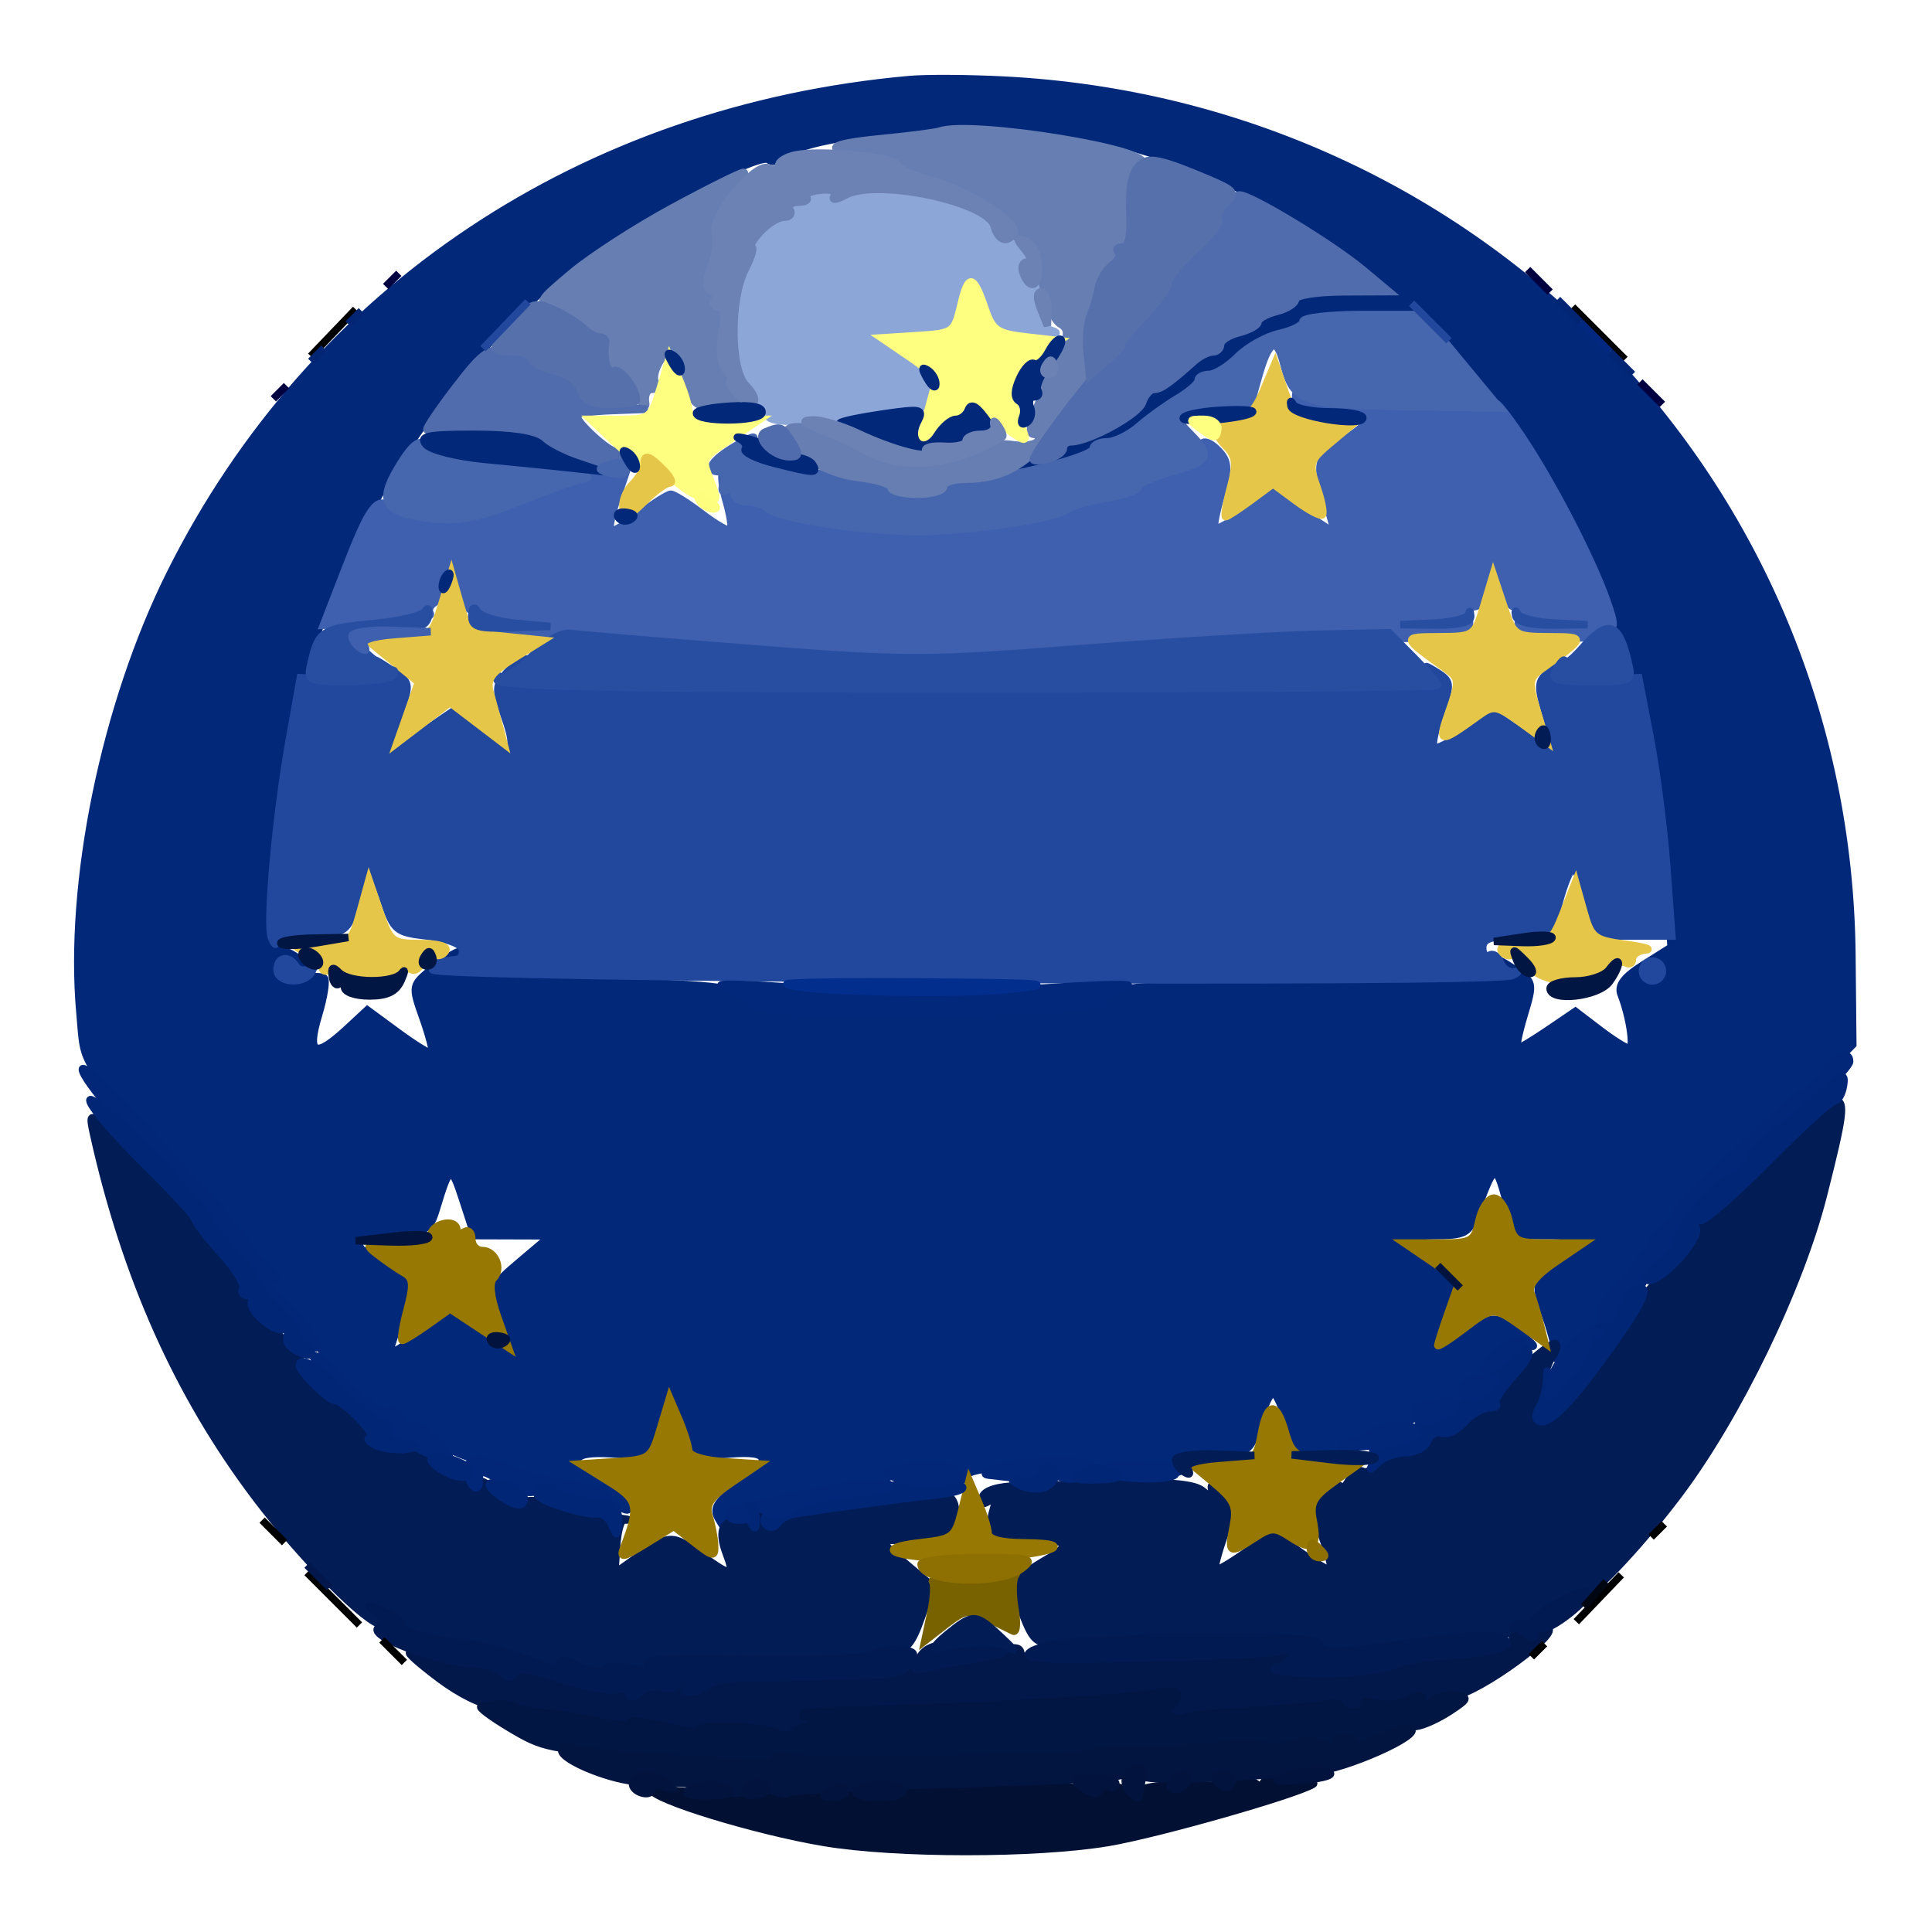<?xml version="1.0" encoding="utf-8"?>
<!DOCTYPE svg PUBLIC "-//W3C//DTD SVG 20010904//EN" "http://www.w3.org/TR/2001/REC-SVG-20010904/DTD/svg10.dtd">
<svg version="1.0" xmlns="http://www.w3.org/2000/svg" width="258pt" height="258pt" viewBox="0 0 258 258" style="" preserveAspectRatio="xMidYMid meet">
<g fill="#02287AFE" stroke="#02287AFE">
<path d="M 121.500 10.624 C 77.882 14.505 41.691 38.655 22.779 76.500 C 14.006 94.055 9.107 117.856 10.680 135.277 C 11.347 142.664 10.225 140.981 24.833 156.500 C 27.421 159.250 30.856 163.300 32.467 165.500 C 34.077 167.700 35.868 169.831 36.447 170.235 C 37.133 170.713 37.052 170.975 36.216 170.985 C 35.505 170.993 36.175 172.301 37.716 173.912 C 41.104 177.455 42.490 179.184 42.997 180.500 C 43.943 182.958 50.515 189.016 51.729 188.550 C 52.470 188.266 53.331 188.699 53.643 189.511 C 53.954 190.324 54.625 190.732 55.133 190.418 C 55.640 190.104 56.831 190.785 57.778 191.931 C 59.252 193.715 63.382 195.214 73.500 197.638 C 74.600 197.901 76.175 198.281 77.000 198.482 C 77.825 198.683 79.063 198.881 79.750 198.923 C 80.438 198.966 80.947 199.338 80.882 199.750 C 80.816 200.163 80.816 200.332 80.882 200.128 C 80.947 199.923 81.675 200.315 82.500 201.000 C 83.325 201.685 83.994 201.852 83.988 201.372 C 83.981 200.893 82.406 199.483 80.488 198.241 C 75.660 195.113 76.044 193.790 81.679 194.137 L 86.359 194.424 87.792 190.125 C 89.350 185.450 90.161 185.625 91.877 191.007 C 92.964 194.418 93.120 194.505 97.497 194.157 C 102.926 193.725 103.187 194.857 98.485 198.444 C 95.685 200.580 95.170 201.468 95.955 202.812 C 96.869 204.379 96.941 204.375 96.970 202.750 C 96.989 201.634 97.815 200.972 99.250 200.923 C 100.488 200.881 102.175 200.672 103.000 200.458 C 103.825 200.245 108.100 199.464 112.500 198.723 C 116.900 197.982 119.825 197.102 119.000 196.767 C 118.156 196.424 119.031 196.072 121.000 195.960 C 125.666 195.697 127.374 195.997 128.129 197.213 C 128.518 197.840 128.922 197.734 129.188 196.935 C 129.706 195.383 153.454 194.685 156.227 196.140 C 157.566 196.842 157.824 196.704 157.371 195.523 C 156.894 194.282 157.726 194.000 161.853 194.000 C 166.898 194.000 166.925 193.983 168.118 190.000 C 168.777 187.800 169.624 186.000 170.000 186.000 C 170.376 186.000 171.223 187.800 171.882 190.000 C 172.860 193.266 173.534 194.000 175.554 194.000 C 176.914 194.000 178.921 193.550 180.014 193.000 C 181.106 192.450 182.894 191.550 183.986 191.000 C 185.079 190.450 186.606 190.000 187.379 190.000 C 188.153 190.000 189.047 189.321 189.365 188.491 C 189.684 187.661 190.294 187.039 190.722 187.109 C 193.206 187.517 196.029 186.856 195.495 185.992 C 195.152 185.437 195.913 184.565 197.186 184.055 C 198.459 183.544 199.078 183.098 198.561 183.063 C 198.045 183.029 198.651 182.042 199.907 180.872 C 201.603 179.292 202.702 178.970 204.172 179.622 C 205.261 180.105 204.811 179.488 203.172 178.250 C 199.454 175.444 199.416 175.445 195.279 178.601 C 193.403 180.032 191.668 181.002 191.424 180.757 C 191.179 180.512 191.680 178.329 192.537 175.906 L 194.095 171.500 191.297 169.255 C 189.759 168.020 188.163 167.008 187.750 167.005 C 187.338 167.002 187.000 166.550 187.000 166.000 C 187.000 165.450 189.036 165.000 191.525 165.000 C 195.554 165.000 196.158 164.699 197.041 162.250 C 199.558 155.266 199.708 155.192 201.104 160.250 L 202.415 165.000 207.207 165.000 C 209.843 165.000 212.000 165.450 212.000 166.000 C 212.000 166.550 211.663 167.002 211.250 167.005 C 210.838 167.008 209.241 168.020 207.703 169.255 C 204.915 171.492 204.911 171.516 206.431 175.815 C 207.270 178.188 207.854 180.598 207.728 181.172 C 207.603 181.745 208.368 181.379 209.429 180.357 C 210.489 179.336 211.764 178.500 212.262 178.500 C 212.760 178.500 212.829 178.163 212.417 177.750 C 212.004 177.338 212.192 177.000 212.833 177.000 C 213.475 177.000 213.888 176.620 213.750 176.156 C 213.470 175.212 217.467 169.639 220.439 166.832 C 221.505 165.824 221.955 164.984 221.439 164.965 C 220.922 164.945 221.625 164.286 223.000 163.500 C 224.375 162.714 224.874 162.055 224.110 162.035 C 223.345 162.016 224.635 160.313 226.977 158.250 C 229.320 156.188 233.243 152.588 235.697 150.250 C 238.150 147.913 240.363 146.000 240.613 146.000 C 240.863 146.000 242.497 144.538 244.244 142.750 L 247.421 139.500 247.301 127.500 C 246.670 64.600 197.496 13.906 134.000 10.698 C 129.325 10.462 123.700 10.429 121.500 10.624 M 152.000 19.953 C 160.918 22.523 175.134 29.436 179.141 33.151 C 180.713 34.609 182.000 35.538 182.000 35.214 C 182.000 34.891 183.313 35.948 184.918 37.563 C 186.523 39.178 187.311 40.166 186.668 39.758 C 184.925 38.651 173.000 38.846 173.000 39.981 C 173.000 40.520 171.875 41.244 170.500 41.589 C 169.125 41.934 168.000 42.569 168.000 43.000 C 168.000 43.431 166.875 44.066 165.500 44.411 C 164.125 44.756 163.000 45.480 163.000 46.019 C 163.000 46.559 162.518 47.000 161.929 47.000 C 161.339 47.000 160.230 47.563 159.463 48.250 C 156.185 51.189 155.028 52.000 154.110 52.000 C 153.573 52.000 152.883 52.792 152.576 53.760 C 152.069 55.358 145.408 59.000 142.993 59.000 C 142.447 59.000 142.000 59.414 142.000 59.921 C 142.000 60.427 140.618 61.145 138.928 61.516 C 137.239 61.887 136.059 62.393 136.307 62.640 C 137.049 63.382 146.000 60.834 146.000 59.881 C 146.000 59.397 146.831 59.000 147.847 59.000 C 148.863 59.000 150.775 58.060 152.097 56.912 C 153.419 55.763 155.738 54.091 157.250 53.196 C 158.763 52.301 160.000 51.216 160.000 50.784 C 160.000 50.353 160.655 50.000 161.455 50.000 C 162.255 50.000 163.962 48.947 165.249 47.660 C 166.536 46.373 168.915 44.987 170.535 44.581 C 172.155 44.174 173.716 43.460 174.004 42.993 C 174.293 42.526 178.110 42.040 182.488 41.912 L 190.447 41.680 197.746 50.564 C 212.749 68.826 220.907 90.387 222.504 116.000 L 223.159 126.500 219.497 128.813 C 216.840 130.492 216.014 131.590 216.487 132.813 C 217.645 135.804 218.270 140.000 217.558 140.000 C 217.178 140.000 215.408 138.887 213.625 137.528 L 210.383 135.055 206.745 137.528 C 204.743 138.887 202.901 140.000 202.651 140.000 C 202.401 140.000 202.796 138.006 203.529 135.570 C 204.836 131.227 204.809 131.105 202.181 129.395 C 199.925 127.927 199.709 127.906 200.822 129.264 C 202.031 130.740 199.888 130.904 175.675 131.189 C 152.268 131.464 148.985 131.700 147.298 133.229 C 145.628 134.742 142.684 134.981 123.709 135.147 C 103.590 135.323 101.877 135.198 99.912 133.418 C 98.016 131.700 95.690 131.448 77.647 131.000 C 58.118 130.515 57.576 130.446 59.973 128.750 C 61.332 127.788 62.007 127.016 61.473 127.036 C 60.938 127.056 59.252 128.094 57.726 129.343 C 54.962 131.605 54.958 131.629 56.487 135.963 C 57.331 138.355 57.872 140.461 57.690 140.643 C 57.508 140.825 55.491 139.600 53.207 137.921 L 49.055 134.868 46.288 137.434 C 42.056 141.358 40.950 140.816 42.523 135.591 C 43.252 133.167 43.605 130.938 43.307 130.640 C 43.008 130.341 41.467 130.357 39.882 130.674 C 37.652 131.120 37.000 130.882 37.000 129.625 C 37.000 127.703 38.131 127.531 39.800 129.200 C 40.527 129.927 41.000 129.991 41.000 129.361 C 41.000 128.789 39.815 127.781 38.366 127.121 L 35.732 125.921 36.440 116.210 C 36.829 110.870 37.794 103.075 38.586 98.890 C 43.178 74.593 56.953 51.179 75.286 36.511 C 83.253 30.137 101.422 20.089 102.689 21.356 C 103.034 21.701 103.877 21.517 104.563 20.948 C 109.643 16.732 138.707 16.122 152.000 19.953 M 68.426 165.015 L 73.500 165.030 69.541 168.379 C 65.637 171.682 65.598 171.783 66.758 175.564 C 67.405 177.673 67.737 179.596 67.495 179.839 C 67.253 180.081 65.571 179.147 63.757 177.764 L 60.460 175.249 56.230 178.179 C 53.903 179.791 52.000 180.917 52.000 180.681 C 52.000 180.445 52.686 178.308 53.524 175.932 C 55.040 171.635 55.033 171.602 52.274 169.343 C 50.748 168.094 49.163 167.056 48.750 167.036 C 48.338 167.016 48.000 166.575 48.000 166.055 C 48.000 165.535 50.102 164.972 52.672 164.805 C 56.887 164.530 57.432 164.207 58.251 161.500 C 60.062 155.513 60.251 155.447 61.810 160.250 L 63.351 165.000 68.426 165.015 M 220.451 131.000 C 218.987 131.000 218.943 130.774 220.128 129.344 C 221.405 127.803 221.522 127.803 221.823 129.344 C 222.022 130.361 221.493 131.000 220.451 131.000 "/></g>
<g fill="#22489EFE" stroke="#22489EFE">
<path d="M 50.955 89.424 C 52.324 91.094 52.047 91.178 46.261 90.849 L 40.112 90.500 38.600 99.000 C 36.827 108.966 35.536 123.348 36.248 125.203 C 36.521 125.916 36.792 126.275 36.848 126.000 C 36.905 125.725 39.087 125.275 41.699 125.000 C 46.167 124.529 46.507 124.284 47.473 120.832 C 48.970 115.485 49.625 115.373 51.223 120.188 C 52.578 124.267 52.894 124.527 57.078 125.000 C 59.510 125.275 61.613 126.063 61.750 126.750 C 61.887 127.438 61.550 128.056 61.000 128.125 C 60.450 128.194 59.550 128.306 59.000 128.375 C 58.450 128.444 57.888 128.950 57.750 129.500 C 57.453 130.687 199.654 131.442 202.000 130.265 C 202.825 129.852 202.925 129.627 202.222 129.766 C 201.519 129.905 200.685 129.342 200.367 128.515 C 200.050 127.688 199.388 127.260 198.895 127.565 C 198.403 127.869 198.000 127.416 198.000 126.559 C 198.000 125.378 199.091 125.000 202.504 125.000 C 206.997 125.000 207.011 124.989 208.211 120.500 C 208.873 118.025 209.713 116.000 210.077 116.000 C 210.442 116.000 211.307 118.025 212.000 120.500 L 213.260 125.000 218.259 125.000 L 223.258 125.000 222.582 115.750 C 222.210 110.663 221.213 102.900 220.368 98.500 L 218.830 90.500 212.797 90.845 C 207.949 91.122 206.924 90.926 207.574 89.845 C 208.247 88.728 208.109 88.723 206.760 89.816 C 205.324 90.980 205.291 91.648 206.470 95.566 C 207.204 98.005 207.503 100.000 207.134 100.000 C 206.766 100.000 204.851 98.904 202.880 97.564 L 199.295 95.129 195.644 97.727 C 193.635 99.156 191.764 100.097 191.485 99.819 C 191.207 99.540 191.635 97.451 192.438 95.177 C 193.835 91.215 193.804 90.983 191.698 89.666 C 190.489 88.910 190.056 88.788 190.736 89.396 C 191.416 90.003 191.978 90.838 191.986 91.250 C 191.994 91.663 163.763 91.985 129.250 91.967 C 66.718 91.934 66.508 91.927 68.861 89.967 C 70.159 88.885 70.791 88.000 70.266 88.000 C 69.740 88.000 68.560 88.829 67.643 89.842 C 66.136 91.507 66.117 92.081 67.444 95.842 C 69.152 100.684 68.272 101.072 63.625 97.528 L 60.383 95.055 56.614 97.616 C 54.541 99.025 52.650 99.983 52.412 99.745 C 52.173 99.507 52.627 97.473 53.420 95.226 C 54.838 91.207 54.818 91.111 52.181 89.395 C 49.618 87.728 49.564 87.729 50.955 89.424 "/></g>
<g fill="#3E60AEFE" stroke="#3E60AEFE">
<path d="M 173.015 53.250 C 173.003 54.685 173.899 55.000 178.000 55.000 C 180.750 55.000 182.994 55.338 182.988 55.750 C 182.981 56.163 181.357 57.549 179.379 58.831 C 175.617 61.269 175.560 61.592 177.621 68.860 L 178.291 71.221 174.126 68.465 L 169.961 65.708 166.284 68.324 C 164.262 69.763 162.439 70.773 162.234 70.568 C 162.029 70.363 162.410 68.365 163.079 66.129 C 164.051 62.886 164.041 61.754 163.026 60.532 C 161.453 58.636 159.880 58.523 160.583 60.356 C 160.938 61.282 159.662 62.115 156.552 62.986 C 154.048 63.686 152.000 64.612 152.000 65.042 C 152.000 65.472 150.088 66.140 147.750 66.525 C 145.413 66.911 143.035 67.600 142.466 68.056 C 140.932 69.288 129.363 70.985 122.500 70.985 C 115.266 70.985 103.865 69.246 102.550 67.942 C 102.028 67.424 100.820 67.000 99.867 67.000 C 98.914 67.000 97.838 66.066 97.476 64.925 C 96.387 61.494 95.958 63.366 97.000 67.000 C 97.531 68.852 97.778 70.555 97.549 70.785 C 97.319 71.014 95.597 70.032 93.721 68.601 C 91.846 67.170 89.986 66.000 89.589 66.000 C 89.192 66.000 87.309 67.188 85.406 68.639 C 83.503 70.091 81.753 71.086 81.518 70.851 C 81.283 70.616 81.698 68.641 82.441 66.462 L 83.793 62.500 80.170 63.307 C 78.177 63.751 73.328 65.403 69.395 66.979 C 62.087 69.905 55.346 70.190 52.208 67.707 C 50.340 66.230 49.332 67.602 46.042 76.095 L 43.174 83.500 45.837 83.364 C 55.314 82.882 57.846 82.561 57.434 81.893 C 57.177 81.478 57.425 80.856 57.984 80.510 C 58.543 80.165 59.000 79.009 59.000 77.941 C 59.000 74.892 60.985 75.673 61.647 78.984 C 61.975 80.625 62.639 81.723 63.122 81.425 C 63.605 81.126 64.000 81.359 64.000 81.941 C 64.000 82.523 66.138 83.071 68.750 83.157 L 73.500 83.314 68.500 83.988 C 64.289 84.555 64.940 84.677 72.625 84.762 C 77.644 84.818 90.694 85.647 101.625 86.605 C 120.428 88.252 122.713 88.254 144.000 86.643 C 167.728 84.847 186.006 84.144 186.002 85.028 C 186.001 85.318 188.363 85.318 191.250 85.028 C 195.540 84.597 196.446 84.180 196.206 82.750 C 196.045 81.788 196.382 81.000 196.956 81.000 C 197.530 81.000 198.000 80.127 198.000 79.059 C 198.000 76.051 199.866 75.617 200.579 78.459 C 200.930 79.857 201.638 81.000 202.152 81.000 C 202.667 81.000 202.955 81.788 202.794 82.750 C 202.554 84.180 203.460 84.597 207.750 85.028 C 210.638 85.318 213.000 85.206 213.000 84.778 C 213.000 84.350 213.655 84.000 214.456 84.000 C 215.710 84.000 215.726 83.474 214.570 80.197 C 212.559 74.497 207.205 64.181 203.122 58.138 C 201.130 55.189 199.636 53.347 199.802 54.045 C 200.228 55.834 174.990 54.586 173.831 52.761 C 173.254 51.852 173.026 51.988 173.015 53.250 "/></g>
<g fill="#021C56FE" stroke="#021C56FE">
<path d="M 236.241 155.000 C 231.888 159.400 227.777 163.000 227.104 163.000 C 226.432 163.000 226.170 163.466 226.522 164.036 C 226.875 164.606 225.326 166.909 223.081 169.154 C 220.837 171.399 219.000 173.605 219.000 174.058 C 219.000 175.039 209.102 188.180 207.568 189.235 C 206.981 189.639 206.191 189.976 205.813 189.985 C 204.850 190.006 206.062 182.773 207.281 181.226 C 207.833 180.525 208.052 179.719 207.767 179.434 C 207.483 179.150 205.414 180.681 203.170 182.837 C 200.926 184.993 199.370 187.036 199.712 187.378 C 200.054 187.720 199.653 188.000 198.822 188.000 C 197.990 188.000 196.523 188.870 195.561 189.933 C 194.599 190.995 193.237 191.645 192.535 191.375 C 191.833 191.106 190.989 191.586 190.660 192.443 C 190.332 193.299 188.979 194.000 187.654 194.000 C 186.329 194.000 184.689 194.670 184.009 195.489 C 183.329 196.308 182.402 196.748 181.948 196.468 C 181.494 196.187 180.659 196.755 180.092 197.729 C 179.525 198.703 179.047 199.093 179.030 198.595 C 179.014 198.097 178.134 198.474 177.075 199.432 C 175.291 201.047 175.255 201.472 176.586 205.243 C 177.375 207.481 177.880 209.453 177.707 209.626 C 177.534 209.799 175.729 208.757 173.696 207.311 L 170.000 204.681 166.304 207.311 C 164.271 208.757 162.466 209.799 162.293 209.626 C 162.120 209.453 162.658 207.385 163.489 205.030 C 165.252 200.033 165.297 199.698 164.105 200.435 C 163.612 200.740 162.828 200.204 162.361 199.244 C 161.895 198.285 161.648 198.139 161.813 198.919 C 162.059 200.085 161.838 200.111 160.577 199.064 C 159.519 198.186 156.156 197.871 149.770 198.053 C 144.672 198.199 138.514 198.359 136.087 198.409 C 133.276 198.467 131.504 199.004 131.207 199.889 C 130.904 200.793 131.173 201.011 131.977 200.514 C 132.850 199.975 133.042 200.302 132.630 201.625 C 131.623 204.856 133.383 206.269 137.881 205.840 C 142.231 205.425 143.162 206.254 140.250 207.948 C 135.154 210.913 134.924 211.397 136.594 215.648 C 137.995 219.216 138.460 219.577 141.324 219.329 C 143.071 219.178 147.875 219.062 152.000 219.072 C 161.762 219.095 161.349 219.102 169.623 218.779 C 174.677 218.581 176.618 218.834 176.304 219.651 C 175.858 220.814 179.360 220.770 187.000 219.518 C 188.925 219.202 193.200 218.768 196.500 218.552 C 202.374 218.168 204.085 217.875 201.917 217.625 C 201.321 217.556 201.140 217.194 201.514 216.819 C 201.889 216.444 202.827 216.380 203.598 216.676 C 204.369 216.972 205.000 216.770 205.000 216.228 C 205.000 215.269 210.622 212.460 211.207 213.127 C 211.913 213.932 218.695 206.860 224.151 199.629 C 232.068 189.135 240.363 171.981 243.496 159.622 C 246.235 148.817 246.463 147.000 245.078 147.000 C 244.571 147.000 240.594 150.600 236.241 155.000 "/></g>
<g fill="#021C56FE" stroke="#021C56FE">
<path d="M 12.524 151.575 C 16.732 170.502 23.784 186.295 34.149 200.000 C 40.434 208.310 49.093 217.000 51.090 217.000 C 51.861 217.000 51.599 216.388 50.441 215.484 C 48.638 214.075 48.693 214.050 51.219 215.130 C 52.714 215.769 53.730 216.627 53.477 217.037 C 53.035 217.752 57.784 219.015 63.000 219.570 C 64.375 219.716 67.469 220.547 69.876 221.418 C 75.019 223.278 75.074 223.285 74.750 222.041 C 74.612 221.513 75.696 221.690 77.157 222.433 C 78.694 223.215 80.187 223.413 80.698 222.902 C 81.208 222.392 83.040 222.423 85.040 222.977 C 87.972 223.789 88.238 223.737 86.783 222.632 C 85.352 221.545 87.599 221.367 100.283 221.560 C 108.860 221.690 116.013 221.374 116.676 220.835 C 117.323 220.309 118.663 220.018 119.656 220.189 C 120.997 220.420 121.849 219.383 122.980 216.143 L 124.500 211.787 121.250 209.071 C 119.463 207.577 118.000 206.150 118.000 205.901 C 118.000 205.651 119.761 205.615 121.913 205.820 C 125.047 206.119 126.042 205.791 126.909 204.169 C 128.438 201.313 127.276 198.908 124.646 199.485 C 123.466 199.743 118.984 200.414 114.687 200.976 C 110.389 201.538 105.944 202.495 104.809 203.102 C 103.224 203.951 102.547 203.893 101.888 202.853 C 101.349 202.002 101.025 201.929 101.015 202.656 C 101.007 203.295 100.155 203.592 99.113 203.319 C 96.599 202.662 95.766 204.253 96.968 207.416 C 98.176 210.592 97.729 210.629 93.683 207.681 C 89.838 204.880 89.367 204.885 85.305 207.781 L 82.110 210.058 82.337 206.515 C 82.461 204.566 82.886 202.978 83.282 202.986 C 84.820 203.016 83.358 202.761 80.500 202.501 C 78.850 202.351 76.203 201.716 74.618 201.089 C 73.033 200.462 70.918 200.209 69.919 200.526 C 68.815 200.876 67.298 200.298 66.051 199.051 C 64.923 197.923 64.000 197.475 64.000 198.057 C 64.000 199.134 57.777 196.123 57.167 194.750 C 56.983 194.338 55.633 193.993 54.167 193.985 C 51.784 193.971 47.164 192.053 49.424 192.015 C 49.933 192.007 49.292 190.875 48.000 189.500 C 46.708 188.125 45.248 187.000 44.754 187.000 C 43.481 187.000 40.854 184.212 40.619 182.612 C 40.510 181.870 38.760 179.696 36.729 177.780 C 34.698 175.865 33.328 174.006 33.685 173.649 C 34.041 173.292 33.782 173.000 33.108 173.000 C 32.434 173.000 32.131 172.597 32.436 172.104 C 32.740 171.612 31.427 169.474 29.518 167.354 C 27.609 165.234 26.036 163.222 26.023 162.883 C 25.998 162.208 16.484 152.366 13.641 150.075 C 12.012 148.762 11.925 148.879 12.524 151.575 "/></g>
<g fill="#8CA6D8FE" stroke="#8CA6D8FE">
<path d="M 107.626 26.204 C 107.897 26.642 107.390 27.000 106.500 27.000 C 105.610 27.000 105.160 27.450 105.500 28.000 C 105.840 28.550 105.486 29.000 104.714 29.000 C 103.942 29.000 102.495 29.900 101.500 31.000 C 100.505 32.100 99.996 33.000 100.371 33.000 C 100.745 33.000 100.365 34.328 99.526 35.950 C 97.623 39.630 97.506 49.363 99.342 51.199 C 100.080 51.937 101.172 53.453 101.769 54.568 C 102.790 56.476 103.403 56.548 112.177 55.792 C 117.305 55.350 122.063 54.780 122.750 54.526 C 125.248 53.601 123.993 50.067 120.268 47.536 C 118.215 46.141 116.978 44.963 117.518 44.919 C 118.058 44.874 120.285 44.762 122.467 44.669 C 126.191 44.510 126.533 44.231 128.064 40.099 C 129.810 35.386 130.082 35.467 131.946 41.250 C 133.123 44.899 133.281 44.997 137.828 44.900 C 140.765 44.838 141.757 44.559 140.500 44.150 C 138.406 43.469 137.768 40.038 139.500 38.765 C 140.074 38.344 139.799 38.024 138.857 38.015 C 137.953 38.007 136.955 37.325 136.638 36.500 C 136.322 35.675 136.554 35.000 137.154 35.000 C 137.874 35.000 137.821 34.489 137.000 33.500 C 136.315 32.675 135.188 32.000 134.494 32.000 C 133.801 32.000 133.022 31.191 132.763 30.202 C 131.898 26.893 117.104 23.833 112.802 26.073 C 111.536 26.732 110.875 26.872 111.334 26.385 C 111.804 25.886 111.071 25.480 109.651 25.454 C 108.267 25.429 107.356 25.767 107.626 26.204 "/></g>
<g fill="#02184AFE" stroke="#02184AFE">
<path d="M 205.000 218.057 C 205.000 218.541 204.325 218.678 203.500 218.362 C 202.675 218.045 202.000 218.248 202.000 218.814 C 202.000 219.986 198.329 220.892 192.500 221.157 C 190.300 221.257 187.375 221.839 186.000 222.451 C 184.625 223.063 180.125 223.512 176.000 223.450 C 171.033 223.374 169.256 223.072 170.739 222.554 C 171.970 222.124 172.726 221.366 172.420 220.870 C 172.113 220.374 171.476 220.206 171.005 220.497 C 169.584 221.375 136.050 221.860 136.284 220.999 C 136.403 220.560 136.163 220.155 135.750 220.100 C 135.338 220.045 135.338 220.042 135.750 220.094 C 136.163 220.146 133.394 220.805 129.598 221.559 C 125.802 222.313 122.314 222.694 121.848 222.406 C 121.382 222.118 121.000 222.286 121.000 222.780 C 121.000 223.274 119.538 223.681 117.750 223.685 C 115.963 223.688 112.250 223.775 109.500 223.877 C 106.750 223.980 102.497 224.050 100.049 224.033 C 97.601 224.015 95.149 224.451 94.599 225.001 C 94.050 225.550 92.902 225.968 92.050 225.930 C 90.951 225.880 91.082 225.609 92.500 225.000 C 94.130 224.299 94.188 224.128 92.809 224.070 C 91.879 224.032 90.852 224.430 90.527 224.956 C 90.202 225.482 89.270 225.657 88.455 225.344 C 87.641 225.032 86.305 225.332 85.487 226.011 C 84.601 226.746 84.000 226.829 84.000 226.216 C 84.000 225.650 83.213 225.389 82.250 225.635 C 81.288 225.881 77.928 225.230 74.785 224.187 C 70.900 222.899 68.950 222.645 68.697 223.396 C 68.427 224.199 67.940 224.196 66.913 223.386 C 66.136 222.774 64.825 222.262 64.000 222.250 C 62.729 222.230 58.820 221.581 54.790 220.720 C 54.225 220.599 55.977 222.161 58.684 224.190 C 61.391 226.220 64.482 227.741 65.553 227.570 C 66.624 227.399 67.946 227.519 68.491 227.838 C 69.036 228.156 70.836 228.530 72.491 228.670 C 74.146 228.809 77.413 229.330 79.750 229.827 C 82.088 230.325 84.000 230.411 84.000 230.020 C 84.000 229.629 86.138 229.847 88.750 230.505 C 91.363 231.162 93.419 231.413 93.321 231.063 C 93.066 230.156 102.390 230.505 103.937 231.461 C 104.645 231.898 105.511 231.861 105.862 231.378 C 106.213 230.895 107.400 230.498 108.500 230.495 C 110.153 230.490 110.067 230.324 108.000 229.537 C 106.035 228.788 107.211 228.544 113.500 228.396 C 128.151 228.049 146.429 227.052 152.422 226.271 C 158.060 225.537 158.260 225.584 156.600 227.250 C 154.909 228.948 155.634 229.626 158.500 229.028 C 159.050 228.913 162.875 228.649 167.000 228.441 C 171.125 228.233 175.513 227.850 176.750 227.589 C 177.988 227.328 179.000 227.464 179.000 227.890 C 179.000 228.317 179.908 228.599 181.018 228.517 C 182.127 228.435 182.690 228.005 182.268 227.560 C 181.845 227.115 182.496 227.057 183.712 227.431 C 184.929 227.805 186.841 227.620 187.962 227.020 C 189.143 226.388 190.000 226.328 190.000 226.876 C 190.000 227.397 190.788 227.672 191.750 227.488 C 192.713 227.304 193.050 227.067 192.500 226.962 C 191.950 226.858 192.719 226.627 194.209 226.449 C 197.513 226.055 208.881 217.747 206.579 217.409 C 205.711 217.281 205.000 217.573 205.000 218.057 "/></g>
<g fill="#4666AEFE" stroke="#4666AEFE">
<path d="M 174.000 42.921 C 174.000 43.427 172.578 44.153 170.840 44.535 C 169.102 44.917 166.606 46.303 165.294 47.615 C 163.983 48.927 162.255 50.000 161.455 50.000 C 160.655 50.000 160.000 50.353 160.000 50.784 C 160.000 51.216 158.763 52.301 157.250 53.196 C 155.738 54.091 153.419 55.763 152.097 56.912 C 150.775 58.060 148.863 59.000 147.847 59.000 C 146.831 59.000 146.000 59.395 146.000 59.878 C 146.000 61.023 134.114 64.000 129.544 64.000 C 127.595 64.000 126.000 64.450 126.000 65.000 C 126.000 65.550 124.425 66.000 122.500 66.000 C 120.575 66.000 119.000 65.550 119.000 65.000 C 119.000 64.450 117.405 64.000 115.456 64.000 C 113.506 64.000 108.998 63.268 105.438 62.374 C 99.784 60.954 99.125 60.550 100.232 59.188 C 101.184 58.016 100.690 58.101 98.250 59.529 C 94.996 61.434 94.029 63.000 96.107 63.000 C 96.716 63.000 96.946 63.698 96.618 64.552 C 96.277 65.442 96.445 65.843 97.011 65.493 C 97.555 65.157 98.000 65.359 98.000 65.941 C 98.000 66.523 98.810 67.000 99.800 67.000 C 100.790 67.000 102.028 67.424 102.550 67.942 C 103.865 69.246 115.266 70.985 122.500 70.985 C 129.363 70.985 140.932 69.288 142.466 68.056 C 143.035 67.600 145.413 66.911 147.750 66.525 C 150.088 66.140 152.000 65.472 152.000 65.042 C 152.000 64.612 154.025 63.693 156.500 63.000 C 161.533 61.591 161.886 60.886 159.000 58.000 C 157.900 56.900 157.000 55.775 157.000 55.500 C 157.000 55.225 159.192 55.000 161.870 55.000 L 166.740 55.000 168.000 50.500 C 169.430 45.391 170.486 44.815 171.441 48.621 C 172.701 53.640 174.022 54.104 187.630 54.309 L 200.284 54.500 195.106 48.250 L 189.927 42.000 181.964 42.000 C 177.584 42.000 174.000 42.414 174.000 42.921 "/></g>
<g fill="#284EA2FE" stroke="#284EA2FE">
<path d="M 70.989 87.659 C 69.250 89.503 67.346 90.714 66.759 90.351 C 66.128 89.961 65.983 90.164 66.405 90.845 C 66.932 91.698 83.439 92.000 129.559 92.000 C 163.902 92.000 192.000 91.783 192.000 91.518 C 192.000 91.253 190.538 89.566 188.750 87.768 L 185.500 84.500 176.000 84.699 C 170.775 84.809 156.537 85.671 144.361 86.615 C 123.442 88.237 121.017 88.237 100.361 86.615 C 88.337 85.672 77.522 84.766 76.326 84.603 C 74.905 84.409 73.055 85.468 70.989 87.659 "/></g>
<g fill="#021644FE" stroke="#021644FE">
<path d="M 154.000 226.121 C 150.610 226.808 129.857 227.967 113.500 228.382 C 107.202 228.541 106.032 228.787 108.000 229.537 C 110.067 230.324 110.153 230.490 108.500 230.495 C 107.400 230.498 106.213 230.895 105.862 231.378 C 105.511 231.861 104.645 231.898 103.937 231.461 C 102.390 230.505 93.066 230.156 93.321 231.063 C 93.419 231.413 91.363 231.162 88.750 230.505 C 86.138 229.847 84.000 229.629 84.000 230.020 C 84.000 230.411 82.088 230.325 79.750 229.827 C 77.413 229.330 74.146 228.809 72.491 228.670 C 70.836 228.530 69.036 228.181 68.491 227.893 C 67.605 227.426 66.817 227.424 64.250 227.884 C 63.838 227.958 65.500 229.217 67.944 230.682 C 72.571 233.454 73.099 233.560 87.000 234.514 C 91.675 234.835 97.423 235.240 99.773 235.415 C 102.124 235.590 104.292 235.336 104.592 234.851 C 104.893 234.365 105.611 234.259 106.188 234.616 C 106.765 234.973 112.697 235.155 119.369 235.021 C 126.041 234.887 134.762 234.715 138.750 234.639 C 142.737 234.563 145.999 234.275 146.000 234.000 C 146.000 233.725 149.488 233.523 153.750 233.552 C 158.013 233.581 162.400 233.317 163.500 232.966 C 164.600 232.615 166.625 232.630 168.000 233.000 C 169.375 233.370 171.542 233.296 172.815 232.836 C 174.225 232.327 175.935 232.430 177.186 233.100 C 178.680 233.899 179.056 233.899 178.562 233.100 C 178.178 232.480 178.562 232.000 179.441 232.000 C 180.298 232.000 180.888 232.404 180.750 232.897 C 180.613 233.391 182.075 233.105 184.000 232.261 C 185.925 231.418 188.247 230.642 189.160 230.538 C 190.074 230.433 192.081 229.522 193.620 228.513 C 196.062 226.913 196.174 226.643 194.494 226.396 C 193.435 226.241 191.990 226.593 191.284 227.179 C 190.364 227.942 190.000 227.916 190.000 227.087 C 190.000 226.232 189.467 226.215 187.962 227.020 C 186.841 227.620 184.929 227.805 183.712 227.431 C 182.496 227.057 181.845 227.115 182.268 227.560 C 182.690 228.005 182.127 228.435 181.018 228.517 C 179.908 228.599 179.000 228.317 179.000 227.890 C 179.000 227.464 177.988 227.328 176.750 227.589 C 175.513 227.850 171.033 228.234 166.796 228.444 C 162.559 228.653 158.713 229.059 158.249 229.346 C 157.784 229.633 156.751 229.455 155.952 228.949 C 155.027 228.364 154.937 228.025 155.706 228.015 C 156.370 228.007 157.045 227.418 157.206 226.706 C 157.426 225.738 156.619 225.590 154.000 226.121 "/></g>
<g fill="#667EB2FE" stroke="#667EB2FE">
<path d="M 125.500 17.504 C 124.950 17.694 121.427 18.148 117.671 18.513 C 110.345 19.224 109.630 20.017 115.718 20.681 C 117.798 20.907 119.647 21.514 119.827 22.029 C 120.008 22.543 122.033 23.457 124.327 24.059 C 128.935 25.268 136.234 29.812 135.494 31.010 C 135.235 31.430 135.893 32.000 136.957 32.279 C 138.021 32.557 138.892 33.620 138.892 34.642 C 138.893 38.081 140.282 42.494 141.611 43.280 C 142.664 43.903 142.689 44.608 141.735 46.780 C 141.078 48.276 140.082 49.831 139.520 50.235 C 138.959 50.639 138.815 50.976 139.199 50.985 C 139.583 50.993 139.240 52.575 138.436 54.500 C 137.496 56.749 137.357 58.000 138.046 58.000 C 138.635 58.000 138.864 58.410 138.554 58.912 C 138.244 59.414 136.666 59.615 135.046 59.360 C 133.427 59.105 130.751 59.594 129.101 60.448 C 124.765 62.690 119.585 62.360 114.212 59.500 C 109.592 57.040 105.000 56.206 105.000 57.826 C 105.000 60.006 110.201 63.268 114.438 63.746 C 116.947 64.029 119.000 64.652 119.000 65.130 C 119.000 65.609 120.575 66.000 122.500 66.000 C 124.425 66.000 126.000 65.550 126.000 65.000 C 126.000 64.450 127.283 64.000 128.851 64.000 C 134.027 64.000 137.436 62.009 141.250 56.758 C 144.300 52.559 145.000 50.731 145.000 46.964 C 145.000 44.417 145.312 42.022 145.692 41.641 C 146.073 41.260 146.532 39.948 146.711 38.724 C 146.891 37.501 147.697 36.006 148.503 35.401 C 149.309 34.797 149.676 34.009 149.318 33.651 C 148.960 33.293 149.210 33.000 149.874 33.000 C 150.633 33.000 151.016 31.609 150.906 29.250 C 150.705 24.934 151.134 22.766 152.370 21.867 C 154.800 20.098 129.756 16.031 125.500 17.504 "/></g>
<g fill="#021034FE" stroke="#021034FE">
<path d="M 165.208 237.871 C 164.535 238.287 161.516 238.525 158.499 238.398 C 155.482 238.272 152.755 238.588 152.438 239.100 C 152.121 239.613 151.330 239.700 150.681 239.294 C 148.864 238.159 147.000 238.072 147.000 239.124 C 147.000 239.710 146.333 239.719 145.250 239.149 C 144.288 238.643 140.800 238.396 137.500 238.602 C 122.218 239.555 91.567 239.786 89.406 238.964 C 87.932 238.404 87.000 238.410 87.000 238.981 C 87.000 240.250 100.811 244.486 110.000 246.035 C 119.609 247.655 138.366 247.658 148.000 246.041 C 154.516 244.947 172.922 239.716 175.344 238.270 C 175.808 237.993 174.371 237.678 172.150 237.570 C 169.526 237.443 168.336 237.746 168.749 238.437 C 169.098 239.022 168.720 238.963 167.908 238.307 C 167.097 237.651 165.882 237.455 165.208 237.871 "/></g>
<g fill="#506CACFE" stroke="#506CACFE">
<path d="M 163.310 27.431 C 162.656 28.177 162.384 29.051 162.707 29.374 C 163.030 29.697 161.653 31.464 159.647 33.301 C 157.641 35.139 156.000 37.164 156.000 37.803 C 156.000 38.441 154.463 40.547 152.583 42.482 C 150.704 44.417 149.370 46.000 149.618 46.000 C 149.866 46.000 148.816 47.304 147.284 48.898 C 144.494 51.802 138.000 60.522 138.000 61.364 C 138.000 61.611 138.900 61.577 140.000 61.290 C 141.100 61.002 142.000 60.369 142.000 59.883 C 142.000 59.398 142.447 59.000 142.993 59.000 C 145.408 59.000 152.069 55.358 152.576 53.760 C 152.883 52.792 153.573 52.000 154.110 52.000 C 155.028 52.000 156.185 51.189 159.463 48.250 C 160.230 47.563 161.339 47.000 161.929 47.000 C 162.518 47.000 163.000 46.559 163.000 46.019 C 163.000 45.480 164.125 44.756 165.500 44.411 C 166.875 44.066 168.000 43.431 168.000 43.000 C 168.000 42.569 169.125 41.934 170.500 41.589 C 171.875 41.244 173.000 40.520 173.000 39.981 C 173.000 39.441 175.813 38.988 179.250 38.973 L 185.500 38.946 182.000 36.025 C 177.872 32.579 166.989 25.984 165.523 26.038 C 164.960 26.059 163.965 26.686 163.310 27.431 "/></g>
<g fill="#667EB2FE" stroke="#667EB2FE">
<path d="M 89.763 27.764 C 84.957 30.369 78.921 34.272 76.348 36.437 C 71.682 40.365 71.677 40.377 74.086 41.419 C 75.414 41.994 77.095 43.035 77.821 43.732 C 78.548 44.429 79.561 45.000 80.071 45.000 C 80.582 45.000 80.947 45.338 80.882 45.750 C 80.531 47.970 81.122 50.043 81.957 49.526 C 82.484 49.201 83.721 50.412 84.707 52.217 C 85.693 54.023 86.368 54.713 86.206 53.750 C 86.045 52.788 86.409 52.000 87.015 52.000 C 87.622 52.000 87.840 51.551 87.501 51.002 C 87.162 50.453 87.538 49.070 88.338 47.928 C 89.930 45.655 90.367 46.016 91.441 50.490 C 92.304 54.085 93.347 54.847 96.565 54.232 C 98.944 53.777 100.040 52.000 97.941 52.000 C 97.359 52.000 97.141 51.581 97.457 51.069 C 97.774 50.557 97.527 49.826 96.909 49.444 C 96.204 49.008 96.016 47.302 96.404 44.874 C 96.800 42.402 96.636 41.000 95.953 41.000 C 95.364 41.000 95.136 40.588 95.447 40.085 C 95.758 39.582 95.532 39.011 94.944 38.815 C 94.190 38.563 94.201 37.603 94.978 35.557 C 95.585 33.961 95.830 31.999 95.522 31.197 C 95.214 30.395 96.119 28.222 97.532 26.369 C 98.945 24.516 99.741 23.006 99.301 23.014 C 98.860 23.022 94.568 25.159 89.763 27.764 "/></g>
<g fill="#021440FE" stroke="#021440FE">
<path d="M 184.000 232.159 C 182.075 233.138 180.613 233.502 180.750 232.969 C 180.888 232.436 180.298 232.000 179.441 232.000 C 178.562 232.000 178.178 232.480 178.562 233.100 C 179.056 233.899 178.680 233.899 177.186 233.100 C 175.935 232.430 174.225 232.327 172.815 232.836 C 171.542 233.296 169.375 233.370 168.000 233.000 C 166.625 232.630 164.600 232.615 163.500 232.966 C 162.400 233.317 158.013 233.581 153.750 233.552 C 149.488 233.523 146.000 233.725 146.000 234.000 C 145.999 234.275 142.737 234.563 138.750 234.639 C 115.937 235.076 107.257 235.070 105.223 234.614 C 103.971 234.334 103.172 234.469 103.448 234.915 C 103.723 235.361 102.048 235.585 99.724 235.412 C 97.401 235.239 91.675 234.882 87.000 234.620 C 82.325 234.357 77.713 233.837 76.750 233.464 C 75.788 233.091 75.000 233.216 75.000 233.741 C 75.000 235.110 81.959 237.886 85.500 237.930 C 92.045 238.012 96.870 238.536 97.575 239.241 C 97.982 239.649 98.891 239.505 99.594 238.922 C 100.480 238.187 101.465 238.178 102.805 238.895 C 103.867 239.464 104.962 239.704 105.238 239.429 C 105.514 239.153 113.560 238.684 123.120 238.387 C 146.615 237.656 149.881 237.452 150.662 236.671 C 151.711 235.623 153.190 235.884 152.502 236.997 C 151.945 237.897 160.236 237.749 175.512 236.586 C 179.662 236.270 190.002 231.665 188.404 230.844 C 187.907 230.589 185.925 231.181 184.000 232.159 "/></g>
<g fill="#5670ACFE" stroke="#5670ACFE">
<path d="M 152.500 21.773 C 151.136 22.765 150.699 24.813 150.906 29.250 C 151.016 31.609 150.633 33.000 149.874 33.000 C 149.210 33.000 148.960 33.293 149.318 33.651 C 149.676 34.009 149.309 34.797 148.503 35.401 C 147.697 36.006 146.872 37.400 146.669 38.500 C 146.466 39.600 145.976 41.245 145.580 42.155 C 145.183 43.065 145.003 45.245 145.180 47.000 L 145.500 50.190 147.903 48.095 C 149.225 46.943 150.050 46.000 149.736 46.000 C 149.423 46.000 150.704 44.417 152.583 42.482 C 154.463 40.547 156.000 38.441 156.000 37.803 C 156.000 37.164 157.641 35.139 159.647 33.301 C 161.653 31.464 163.024 29.691 162.695 29.361 C 162.365 29.032 162.808 28.049 163.680 27.177 C 165.127 25.731 164.926 25.448 161.378 23.941 C 155.481 21.437 153.595 20.976 152.500 21.773 "/></g>
<g fill="#6C82B4FE" stroke="#6C82B4FE">
<path d="M 106.250 20.684 C 105.013 20.934 104.000 21.544 104.000 22.038 C 104.000 22.533 103.380 22.699 102.622 22.409 C 100.773 21.699 94.849 28.950 95.529 31.091 C 95.816 31.996 95.561 34.023 94.963 35.597 C 94.194 37.620 94.188 38.563 94.944 38.815 C 95.532 39.011 95.758 39.582 95.447 40.085 C 95.136 40.588 95.379 41.000 95.986 41.000 C 96.707 41.000 96.862 42.218 96.432 44.511 C 96.014 46.738 96.225 48.566 97.009 49.511 C 97.689 50.330 97.933 51.000 97.551 51.000 C 97.169 51.000 97.586 51.729 98.476 52.619 C 99.367 53.510 100.352 53.981 100.667 53.667 C 100.981 53.352 100.510 52.367 99.619 51.476 C 97.509 49.366 97.452 39.960 99.526 35.950 C 100.365 34.328 100.745 33.000 100.371 33.000 C 99.996 33.000 100.505 32.100 101.500 31.000 C 102.495 29.900 103.942 29.000 104.714 29.000 C 105.486 29.000 105.840 28.550 105.500 28.000 C 105.160 27.450 105.659 27.000 106.608 27.000 C 107.557 27.000 108.034 26.701 107.668 26.335 C 107.302 25.969 108.135 25.549 109.519 25.401 C 111.050 25.238 111.786 25.538 111.397 26.166 C 111.017 26.782 111.637 26.729 112.931 26.037 C 117.077 23.818 131.908 26.933 132.763 30.202 C 133.265 32.122 134.535 32.562 135.423 31.124 C 136.222 29.832 129.138 25.321 124.327 24.059 C 122.033 23.457 120.008 22.539 119.827 22.019 C 119.457 20.950 109.682 19.989 106.250 20.684 "/></g>
<g fill="#506CACFE" stroke="#506CACFE">
<path d="M 60.989 51.514 C 58.795 54.358 57.000 56.981 57.000 57.342 C 57.000 57.704 60.118 58.000 63.929 58.000 C 68.776 58.000 71.311 58.454 72.368 59.511 C 74.280 61.423 83.000 62.756 83.000 61.136 C 83.000 60.511 82.663 60.113 82.250 60.250 C 81.496 60.501 77.000 56.434 77.000 55.500 C 77.000 55.225 79.138 54.921 81.750 54.825 L 86.500 54.651 82.300 54.270 C 79.280 53.997 77.933 53.363 77.505 52.014 C 77.177 50.983 75.580 49.847 73.955 49.490 C 72.330 49.133 71.000 48.478 71.000 48.034 C 71.000 47.590 69.645 47.028 67.989 46.785 C 65.333 46.395 64.508 46.953 60.989 51.514 "/></g>
<g fill="#021A52FE" stroke="#021A52FE">
<path d="M 50.303 215.383 C 51.634 216.427 51.765 216.913 50.803 217.238 C 48.080 218.157 58.641 222.167 64.000 222.250 C 64.825 222.262 66.136 222.774 66.913 223.386 C 67.940 224.196 68.427 224.199 68.697 223.396 C 68.950 222.645 70.900 222.899 74.785 224.187 C 77.928 225.230 81.288 225.881 82.250 225.635 C 83.213 225.389 84.000 225.650 84.000 226.216 C 84.000 226.829 84.601 226.746 85.487 226.011 C 86.305 225.332 87.641 225.032 88.455 225.344 C 89.270 225.657 90.202 225.482 90.527 224.956 C 90.852 224.430 91.879 224.032 92.809 224.070 C 94.188 224.128 94.130 224.299 92.500 225.000 C 91.082 225.609 90.951 225.880 92.050 225.930 C 92.903 225.968 94.050 225.550 94.599 225.001 C 95.149 224.451 97.601 224.015 100.049 224.033 C 102.497 224.050 106.750 223.987 109.500 223.893 C 112.250 223.800 115.850 223.687 117.500 223.644 C 120.172 223.574 121.940 222.517 121.985 220.963 C 122.011 220.057 117.658 220.040 116.546 220.942 C 115.971 221.409 108.653 221.687 100.283 221.560 C 87.599 221.367 85.352 221.545 86.783 222.632 C 88.238 223.737 87.972 223.789 85.040 222.977 C 83.040 222.423 81.208 222.392 80.698 222.902 C 80.187 223.413 78.694 223.215 77.157 222.433 C 75.696 221.690 74.613 221.513 74.750 222.041 C 75.074 223.285 75.019 223.278 69.876 221.418 C 67.469 220.547 64.375 219.716 63.000 219.570 C 57.784 219.015 53.035 217.752 53.477 217.037 C 53.730 216.627 52.714 215.769 51.219 215.130 C 48.803 214.097 48.701 214.125 50.303 215.383 "/></g>
<g fill="#FEFE80FE" stroke="#FEFE80FE">
<path d="M 128.330 40.696 C 127.460 44.394 127.299 44.509 122.574 44.811 L 117.714 45.121 121.442 47.654 C 124.361 49.638 125.045 50.655 124.593 52.344 C 124.275 53.530 123.714 55.591 123.346 56.925 L 122.675 59.349 126.293 56.590 L 129.911 53.830 133.649 56.665 C 136.846 59.090 137.277 59.210 136.624 57.500 C 134.471 51.864 134.713 50.340 138.153 47.888 L 141.500 45.500 137.083 45.000 C 133.197 44.560 132.537 44.118 131.583 41.322 C 129.976 36.606 129.321 36.480 128.330 40.696 "/></g>
<g fill="#E6C648FE" stroke="#E6C648FE">
<path d="M 198.162 80.855 C 196.936 84.945 196.857 85.000 192.210 85.032 C 187.123 85.066 187.105 84.991 193.259 89.431 C 194.873 90.596 194.897 91.041 193.548 94.864 C 191.949 99.397 192.120 99.424 197.561 95.495 C 199.438 94.140 199.928 94.231 203.061 96.520 L 206.500 99.032 205.241 94.866 C 204.122 91.159 204.177 90.561 205.741 89.431 C 211.892 84.993 211.874 85.066 206.833 85.032 C 202.259 85.001 202.139 84.918 200.785 80.855 L 199.403 76.710 198.162 80.855 "/></g>
<g fill="#E6C648FE" stroke="#E6C648FE">
<path d="M 58.979 80.750 C 57.703 84.937 57.615 85.000 53.092 85.034 L 48.500 85.067 52.189 88.081 L 55.878 91.096 54.442 95.164 L 53.007 99.232 56.548 96.531 L 60.089 93.830 63.694 96.580 L 67.300 99.330 66.658 96.915 C 66.305 95.587 65.750 93.547 65.426 92.382 C 64.959 90.707 65.636 89.767 68.668 87.882 L 72.500 85.500 67.527 85.000 C 62.717 84.516 62.516 84.369 61.414 80.500 L 60.275 76.500 58.979 80.750 "/></g>
<g fill="#967802FE" stroke="#967802FE">
<path d="M 88.185 190.777 C 86.988 194.771 86.813 194.901 82.226 195.196 L 77.500 195.500 81.326 197.879 C 85.248 200.317 85.430 201.111 83.323 206.601 C 82.726 208.157 83.112 208.094 86.312 206.116 L 89.987 203.845 92.744 205.988 C 95.277 207.959 95.494 207.985 95.423 206.316 C 95.381 205.317 95.051 203.600 94.689 202.500 C 94.180 200.948 94.856 199.940 97.707 198.000 L 101.382 195.500 96.691 195.195 C 93.923 195.015 91.982 194.400 91.955 193.695 C 91.930 193.038 91.349 191.186 90.664 189.581 L 89.418 186.661 88.185 190.777 "/></g>
<g fill="#967802FE" stroke="#967802FE">
<path d="M 197.500 163.000 C 196.883 165.809 196.545 166.000 192.188 166.000 L 187.536 166.000 191.222 168.505 L 194.908 171.010 193.454 175.130 C 192.654 177.397 192.000 179.443 192.000 179.677 C 192.000 179.910 193.505 178.954 195.344 177.551 C 199.397 174.460 199.431 174.459 203.248 177.177 L 206.306 179.354 205.657 176.770 C 205.300 175.349 204.748 173.508 204.430 172.679 C 204.050 171.687 205.153 170.289 207.658 168.586 L 211.464 166.000 206.812 166.000 C 202.455 166.000 202.117 165.809 201.500 163.000 C 201.138 161.350 200.238 160.000 199.500 160.000 C 198.762 160.000 197.862 161.350 197.500 163.000 "/></g>
<g fill="#021A52FE" stroke="#021A52FE">
<path d="M 152.620 218.714 C 152.503 218.831 149.502 219.007 145.953 219.105 C 142.404 219.203 138.676 219.850 137.668 220.543 C 136.171 221.573 138.977 221.732 152.992 221.415 C 162.428 221.201 170.534 220.788 171.005 220.497 C 171.476 220.206 172.113 220.374 172.420 220.870 C 172.726 221.366 171.970 222.124 170.739 222.554 C 169.256 223.072 171.033 223.374 176.000 223.450 C 180.125 223.512 184.625 223.063 186.000 222.451 C 187.375 221.839 190.300 221.257 192.500 221.157 C 198.971 220.863 202.492 219.923 200.883 218.921 C 199.599 218.121 195.636 218.309 187.000 219.577 C 179.092 220.739 175.906 220.782 176.259 219.722 C 176.501 218.996 172.747 218.622 164.726 218.573 C 158.186 218.533 152.738 218.596 152.620 218.714 "/></g>
<g fill="#967802FE" stroke="#967802FE">
<path d="M 168.434 191.500 C 167.797 194.897 167.641 195.001 163.139 195.027 L 158.500 195.054 161.905 197.878 C 164.856 200.325 165.226 201.121 164.680 203.851 C 163.956 207.468 164.176 207.586 167.535 205.385 C 169.776 203.917 170.217 203.912 172.385 205.333 C 175.292 207.238 176.075 206.627 175.354 203.019 C 174.898 200.742 175.375 199.868 178.153 197.888 L 181.500 195.500 177.032 195.000 C 173.013 194.550 172.472 194.174 171.638 191.250 C 170.435 187.032 169.255 187.124 168.434 191.500 "/></g>
<g fill="#E6C648FE" stroke="#E6C648FE">
<path d="M 168.691 52.250 C 167.612 54.797 166.463 56.000 165.110 56.000 C 162.311 56.000 161.682 57.539 163.669 59.526 C 165.077 60.934 165.184 61.858 164.317 65.107 C 163.745 67.248 163.459 69.000 163.679 69.000 C 163.900 69.000 165.413 68.015 167.040 66.812 L 170.000 64.624 173.079 66.900 C 174.772 68.152 176.349 68.984 176.583 68.750 C 176.817 68.516 176.484 66.819 175.843 64.979 C 174.737 61.807 174.848 61.491 177.974 58.881 L 181.271 56.128 176.969 55.814 C 173.052 55.528 172.560 55.187 171.473 52.000 L 170.280 48.500 168.691 52.250 "/></g>
<g fill="#4666AEFE" stroke="#4666AEFE">
<path d="M 53.068 62.610 C 50.394 67.142 51.377 68.557 57.696 69.269 C 61.353 69.681 63.924 69.169 69.597 66.897 C 73.577 65.304 77.433 63.946 78.167 63.881 C 80.752 63.650 66.445 61.093 62.309 61.047 C 60.004 61.021 57.840 60.550 57.500 60.000 C 56.408 58.233 55.247 58.917 53.068 62.610 "/></g>
<g fill="#02287CFE" stroke="#02287CFE">
<path d="M 96.500 131.644 C 97.600 131.953 99.294 132.911 100.264 133.771 C 101.765 135.102 105.273 135.308 123.709 135.147 C 140.476 135.000 145.742 134.646 146.945 133.582 C 147.800 132.825 149.400 131.961 150.500 131.662 C 151.600 131.363 147.550 131.429 141.500 131.809 C 128.447 132.629 116.981 132.603 104.000 131.725 C 98.775 131.371 95.400 131.335 96.500 131.644 "/></g>
<g fill="#967802FE" stroke="#967802FE">
<path d="M 57.574 164.667 C 57.261 165.483 55.402 166.012 52.781 166.032 C 48.727 166.062 48.606 166.145 50.500 167.600 C 51.600 168.445 53.165 169.519 53.979 169.986 C 55.197 170.686 55.265 171.555 54.367 174.918 C 53.768 177.163 53.483 179.000 53.735 179.000 C 53.986 179.000 55.519 178.054 57.143 176.898 L 60.094 174.797 63.996 177.379 L 67.897 179.960 66.429 175.800 C 65.512 173.199 65.314 171.286 65.902 170.698 C 67.151 169.449 66.151 167.000 64.393 167.000 C 63.627 167.000 63.000 166.298 63.000 165.441 C 63.000 164.584 62.550 164.160 62.000 164.500 C 61.450 164.840 61.000 164.716 61.000 164.226 C 61.000 162.818 58.143 163.186 57.574 164.667 "/></g>
<g fill="#FEFE80FE" stroke="#FEFE80FE">
<path d="M 88.169 51.831 C 86.972 55.827 86.752 56.000 82.889 56.000 L 78.858 56.000 82.399 59.340 C 84.347 61.177 86.091 62.227 86.275 61.674 C 86.460 61.120 87.711 61.819 89.055 63.226 C 90.400 64.634 92.513 66.089 93.751 66.460 C 95.836 67.085 95.928 66.941 95.001 64.503 C 93.677 61.019 93.496 61.415 97.732 58.536 L 101.464 56.000 96.732 56.000 C 93.637 56.000 91.984 55.568 91.955 54.750 C 91.930 54.063 91.349 52.186 90.664 50.581 L 89.418 47.661 88.169 51.831 "/></g>
<g fill="#5670ACFE" stroke="#5670ACFE">
<path d="M 68.616 42.879 C 65.359 46.278 65.339 47.000 68.500 47.000 C 69.875 47.000 71.000 47.414 71.000 47.921 C 71.000 48.427 72.330 49.133 73.955 49.490 C 75.612 49.854 77.178 50.986 77.522 52.069 C 77.971 53.483 79.054 54.000 81.567 54.000 C 83.455 54.000 85.000 53.745 85.000 53.434 C 85.000 51.863 82.778 49.019 81.950 49.531 C 81.120 50.044 80.532 47.962 80.882 45.750 C 80.947 45.338 80.582 45.000 80.071 45.000 C 79.561 45.000 78.548 44.432 77.821 43.738 C 77.095 43.044 75.315 41.953 73.866 41.313 C 71.523 40.277 70.943 40.450 68.616 42.879 "/></g>
<g fill="#022678FE" stroke="#022678FE">
<path d="M 243.403 143.500 C 242.370 144.875 241.218 146.000 240.842 146.000 C 240.466 146.000 238.150 147.913 235.697 150.250 C 233.243 152.588 229.320 156.188 226.977 158.250 C 224.635 160.313 223.345 162.016 224.110 162.035 C 224.891 162.055 224.543 162.603 223.316 163.285 C 222.114 163.953 221.001 164.950 220.842 165.500 C 220.562 166.467 220.037 167.156 215.295 172.786 C 213.670 174.715 213.371 175.742 214.158 176.691 C 215.315 178.084 217.389 177.438 216.480 175.967 C 216.176 175.475 216.843 174.157 217.964 173.036 C 219.084 171.916 219.714 171.000 219.365 171.000 C 219.016 171.000 219.916 170.067 221.365 168.927 C 222.814 167.788 224.000 166.315 224.000 165.655 C 224.000 163.855 229.944 157.000 231.505 157.000 C 232.253 157.000 233.138 156.140 233.472 155.089 C 233.805 154.039 235.241 152.417 236.662 151.486 C 240.022 149.284 246.996 142.715 246.998 141.750 C 247.002 140.213 245.220 141.080 243.403 143.500 "/></g>
<g fill="#E6C648FE" stroke="#E6C648FE">
<path d="M 208.778 121.884 C 207.296 125.655 206.856 126.000 203.521 126.000 C 201.311 126.000 200.129 126.399 200.510 127.016 C 200.856 127.575 201.542 127.783 202.036 127.478 C 202.530 127.172 203.508 127.840 204.208 128.961 C 205.774 131.469 213.058 131.840 214.991 129.511 C 215.671 128.692 216.626 128.269 217.113 128.570 C 217.601 128.871 218.000 128.641 218.000 128.059 C 218.000 127.477 218.788 126.932 219.750 126.850 C 220.713 126.767 219.487 126.430 217.027 126.100 C 212.858 125.541 212.481 125.237 211.474 121.634 L 210.395 117.768 208.778 121.884 "/></g>
<g fill="#E6C648FE" stroke="#E6C648FE">
<path d="M 48.097 121.750 C 46.957 125.875 46.799 126.002 42.711 126.063 C 39.178 126.117 38.862 126.272 40.750 127.031 C 41.988 127.529 43.000 128.427 43.000 129.027 C 43.000 129.627 43.419 129.859 43.931 129.543 C 44.443 129.226 45.144 129.425 45.490 129.984 C 45.835 130.543 47.640 131.000 49.500 131.000 C 51.360 131.000 53.165 130.543 53.510 129.984 C 53.856 129.425 54.510 129.197 54.964 129.478 C 55.419 129.759 56.059 129.288 56.388 128.431 C 56.717 127.574 57.408 127.134 57.924 127.453 C 58.440 127.772 59.144 127.575 59.490 127.016 C 59.875 126.393 58.581 126.000 56.142 126.000 C 52.359 126.000 52.097 125.795 50.719 121.750 L 49.271 117.500 48.097 121.750 "/></g>
<g fill="#022678FE" stroke="#022678FE">
<path d="M 11.000 142.814 C 11.000 144.106 17.445 151.647 23.539 157.485 C 25.992 159.836 28.000 162.229 28.000 162.803 C 28.000 163.377 29.350 165.196 31.000 166.846 C 32.650 168.496 34.000 170.246 34.000 170.735 C 34.000 171.223 35.013 172.710 36.250 174.038 C 37.488 175.366 38.500 176.818 38.500 177.263 C 38.500 178.147 41.024 179.960 42.289 179.985 C 43.175 180.002 41.824 178.208 37.716 173.912 C 36.175 172.301 35.505 170.993 36.216 170.985 C 37.052 170.975 37.133 170.713 36.447 170.235 C 35.868 169.831 34.077 167.700 32.467 165.500 C 30.856 163.300 27.421 159.250 24.833 156.500 C 22.244 153.750 18.073 149.306 15.563 146.625 C 13.053 143.943 11.000 142.229 11.000 142.814 "/></g>
<g fill="#022676FE" stroke="#022676FE">
<path d="M 12.000 146.949 C 12.000 147.686 15.150 151.401 19.000 155.206 C 22.850 159.010 26.010 162.433 26.023 162.811 C 26.036 163.190 27.609 165.234 29.518 167.354 C 31.427 169.474 32.740 171.612 32.436 172.104 C 32.131 172.597 32.434 173.000 33.108 173.000 C 33.782 173.000 34.060 173.273 33.727 173.606 C 32.676 174.657 36.760 178.267 38.078 177.452 C 38.907 176.940 39.053 177.105 38.526 177.957 C 38.070 178.695 38.319 179.588 39.122 180.096 C 41.432 181.560 42.631 181.036 40.559 179.468 C 39.491 178.661 39.014 178.000 39.499 178.000 C 39.983 178.000 38.944 176.597 37.190 174.881 C 35.435 173.166 34.000 171.331 34.000 170.804 C 34.000 170.277 32.650 168.496 31.000 166.846 C 29.350 165.196 28.000 163.436 28.000 162.934 C 28.000 162.433 24.400 158.330 20.000 153.816 C 15.600 149.302 12.000 146.212 12.000 146.949 "/></g>
<g fill="#022676FE" stroke="#022676FE">
<path d="M 242.975 146.248 C 241.037 148.124 238.242 150.451 236.764 151.419 C 235.287 152.387 233.805 154.039 233.472 155.089 C 233.138 156.140 232.253 157.000 231.505 157.000 C 229.944 157.000 224.000 163.855 224.000 165.655 C 224.000 166.315 222.814 167.788 221.365 168.927 C 219.719 170.222 219.282 171.000 220.200 171.000 C 222.105 171.000 227.258 165.227 226.479 163.966 C 226.151 163.435 226.432 163.000 227.104 163.000 C 227.777 163.000 231.888 159.400 236.241 155.000 C 240.594 150.600 244.542 147.000 245.015 147.000 C 245.488 147.000 246.015 146.064 246.187 144.919 C 246.453 143.149 245.973 143.348 242.975 146.248 "/></g>
<g fill="#284EA2FE" stroke="#284EA2FE">
<path d="M 56.778 81.631 C 56.382 82.228 53.292 82.968 49.913 83.274 C 43.146 83.888 42.555 84.242 41.610 88.250 C 40.965 90.988 40.985 91.000 46.314 91.000 C 49.258 91.000 52.004 90.663 52.417 90.250 C 52.829 89.838 52.792 89.492 52.333 89.483 C 51.206 89.461 47.000 85.750 47.000 84.778 C 47.000 84.350 49.230 84.000 51.956 84.000 C 55.872 84.000 56.974 83.637 57.206 82.272 C 57.372 81.296 57.186 81.017 56.778 81.631 "/></g>
<g fill="#02287AFE" stroke="#02287AFE">
<path d="M 118.050 55.257 C 115.069 55.686 112.439 56.227 112.207 56.460 C 111.463 57.203 119.342 60.083 120.697 59.563 C 121.414 59.288 122.000 59.529 122.000 60.099 C 122.000 60.721 122.898 60.846 124.250 60.410 C 125.488 60.012 127.063 59.681 127.750 59.676 C 128.438 59.671 129.000 59.323 129.000 58.903 C 129.000 58.483 129.870 57.995 130.932 57.820 C 132.710 57.526 132.741 57.339 131.318 55.500 C 130.248 54.118 129.626 53.886 129.302 54.750 C 129.044 55.438 128.304 56.000 127.657 56.000 C 127.010 56.000 125.886 56.953 125.158 58.118 C 123.495 60.782 121.093 59.065 122.550 56.253 C 123.398 54.615 123.048 54.538 118.050 55.257 "/></g>
<g fill="#786200FE" stroke="#786200FE">
<path d="M 135.476 210.318 C 135.103 210.768 132.361 211.023 129.383 210.885 C 126.404 210.747 124.215 210.882 124.519 211.185 C 124.822 211.489 124.717 213.399 124.285 215.430 L 123.500 219.122 126.321 216.933 C 128.847 214.972 129.421 214.884 131.821 216.090 C 133.294 216.830 134.867 217.610 135.315 217.823 C 135.763 218.036 135.862 216.700 135.535 214.855 C 135.207 213.010 135.212 211.050 135.546 210.500 C 135.880 209.950 135.848 209.868 135.476 210.318 "/></g>
<g fill="#967802FE" stroke="#967802FE">
<path d="M 128.464 201.594 C 127.550 205.298 127.268 205.526 123.000 206.000 C 115.512 206.832 120.282 208.288 129.808 208.078 C 139.090 207.873 145.156 206.084 136.750 206.030 C 133.658 206.011 131.984 205.564 131.955 204.750 C 131.930 204.063 131.352 202.192 130.669 200.594 L 129.429 197.688 128.464 201.594 "/></g>
<g fill="#02287AFE" stroke="#02287AFE">
<path d="M 56.880 59.355 C 57.502 60.105 61.019 60.994 64.752 61.346 C 68.464 61.696 73.525 62.203 76.000 62.473 L 80.500 62.964 77.000 61.779 C 75.075 61.127 72.905 60.010 72.179 59.297 C 71.331 58.466 68.147 58.000 63.306 58.000 C 57.066 58.000 55.950 58.235 56.880 59.355 "/></g>
<g fill="#022676FE" stroke="#022676FE">
<path d="M 200.438 182.068 C 199.372 183.246 198.675 184.500 198.889 184.855 C 199.103 185.210 197.978 186.132 196.389 186.904 C 194.800 187.677 193.225 188.728 192.888 189.240 C 192.552 189.752 191.989 190.132 191.638 190.085 C 189.676 189.823 189.026 190.127 189.250 191.203 C 189.388 191.865 188.825 192.472 188.000 192.551 C 187.175 192.630 185.686 192.764 184.691 192.848 C 183.696 192.931 183.106 193.362 183.379 193.805 C 183.653 194.247 183.567 195.125 183.188 195.756 C 182.810 196.387 183.118 196.250 183.872 195.451 C 184.627 194.653 186.329 194.000 187.654 194.000 C 188.979 194.000 190.332 193.299 190.660 192.443 C 190.989 191.586 191.833 191.106 192.535 191.375 C 193.237 191.645 194.599 190.995 195.561 189.933 C 196.523 188.870 197.990 188.000 198.822 188.000 C 199.653 188.000 200.082 187.749 199.776 187.442 C 199.469 187.136 200.534 185.448 202.143 183.692 C 204.123 181.532 204.633 180.407 203.723 180.213 C 202.983 180.055 201.505 180.890 200.438 182.068 "/></g>
<g fill="#022E8EFE" stroke="#022E8EFE">
<path d="M 105.083 131.409 C 106.085 132.392 127.222 132.914 134.500 132.135 C 141.495 131.387 140.124 131.262 123.583 131.140 C 113.179 131.063 104.854 131.184 105.083 131.409 "/></g>
<g fill="#022676FE" stroke="#022676FE">
<path d="M 217.134 173.750 C 216.619 174.713 216.054 175.950 215.878 176.500 C 215.703 177.050 214.938 177.357 214.179 177.183 C 213.410 177.007 213.091 177.339 213.459 177.933 C 213.821 178.520 213.641 179.000 213.059 179.000 C 212.477 179.000 212.000 179.470 212.000 180.044 C 212.000 180.618 210.875 182.301 209.500 183.783 C 207.199 186.264 206.985 186.321 206.815 184.490 C 206.638 182.573 206.626 182.575 206.513 184.525 C 206.449 185.639 206.037 187.131 205.598 187.842 C 205.159 188.552 205.005 189.339 205.257 189.590 C 206.325 190.659 208.787 188.499 213.120 182.692 C 218.621 175.320 220.468 172.000 219.070 172.000 C 218.520 172.000 217.649 172.788 217.134 173.750 "/></g>
<g fill="#284EA2FE" stroke="#284EA2FE">
<path d="M 211.250 86.603 C 210.013 88.015 208.986 88.794 208.970 88.335 C 208.953 87.876 208.481 88.288 207.920 89.250 C 207.000 90.829 207.444 91.000 212.469 91.000 C 218.037 91.000 218.038 90.999 217.381 88.250 C 216.136 83.043 214.707 82.659 211.250 86.603 "/></g>
<g fill="#6C82B4FE" stroke="#6C82B4FE">
<path d="M 109.500 57.328 C 111.150 57.975 113.940 59.291 115.700 60.252 C 120.585 62.920 127.536 62.190 133.850 58.346 C 134.043 58.229 133.818 57.581 133.350 56.906 C 132.772 56.072 132.580 56.051 132.750 56.840 C 132.888 57.478 132.100 58.000 131.000 58.000 C 129.900 58.000 129.000 58.405 129.000 58.900 C 129.000 59.396 127.678 59.709 126.063 59.597 C 124.447 59.486 123.360 59.773 123.647 60.237 C 124.378 61.421 119.251 60.081 114.562 57.863 C 112.396 56.838 109.696 56.034 108.562 56.076 C 106.947 56.136 107.151 56.407 109.500 57.328 "/></g>
<g fill="#022676FE" stroke="#022676FE">
<path d="M 118.814 198.519 C 118.528 198.805 115.866 199.300 112.897 199.618 C 109.929 199.937 107.050 200.478 106.500 200.821 C 105.950 201.163 104.896 201.535 104.158 201.647 C 102.316 201.926 101.522 202.856 102.388 203.721 C 102.784 204.118 103.422 204.005 103.804 203.471 C 104.187 202.937 105.086 202.380 105.802 202.233 C 107.607 201.862 120.800 200.073 124.754 199.663 C 130.033 199.115 129.751 198.000 124.333 198.000 C 121.583 198.000 119.100 198.234 118.814 198.519 "/></g>
<g fill="#022678FE" stroke="#022678FE">
<path d="M 45.447 185.500 C 47.922 187.975 50.436 190.000 51.033 190.000 C 51.630 190.000 51.871 190.399 51.570 190.887 C 50.920 191.938 53.417 194.250 54.275 193.391 C 54.601 193.066 55.459 193.169 56.183 193.621 C 56.908 194.073 58.260 194.561 59.189 194.705 C 60.477 194.906 60.284 194.375 58.374 192.465 C 56.997 191.088 55.497 190.193 55.040 190.475 C 54.583 190.757 53.954 190.324 53.643 189.511 C 53.331 188.699 52.470 188.266 51.729 188.550 C 50.983 188.837 48.721 187.270 46.651 185.033 C 44.599 182.815 42.476 181.000 41.933 181.000 C 41.391 181.000 42.972 183.025 45.447 185.500 "/></g>
<g fill="#8E7002FE" stroke="#8E7002FE">
<path d="M 123.000 208.893 C 123.000 211.332 133.389 211.777 136.441 209.468 C 138.202 208.136 137.668 208.000 130.691 208.000 C 126.461 208.000 123.000 208.402 123.000 208.893 "/></g>
<g fill="#022678FE" stroke="#022678FE">
<path d="M 62.393 196.471 C 62.711 198.636 64.000 199.607 64.000 197.681 C 64.000 196.204 64.334 196.233 67.171 197.958 C 69.428 199.330 70.847 199.617 72.091 198.951 C 73.181 198.368 73.963 198.372 74.169 198.962 C 74.351 199.482 76.219 200.094 78.320 200.323 C 82.666 200.797 82.047 199.432 77.500 198.514 C 71.097 197.223 69.969 196.939 67.461 195.985 C 63.815 194.599 62.142 194.759 62.393 196.471 "/></g>
<g fill="#022676FE" stroke="#022676FE">
<path d="M 40.000 182.347 C 40.000 183.201 43.832 187.000 44.693 187.000 C 45.942 187.000 50.636 191.991 49.424 192.030 C 48.916 192.047 49.175 192.448 50.000 192.921 C 50.825 193.394 52.625 193.662 54.000 193.518 C 56.304 193.276 55.960 193.017 52.750 192.580 C 52.063 192.486 51.613 191.867 51.750 191.205 C 51.888 190.542 51.515 190.000 50.922 190.000 C 50.328 190.000 48.114 188.200 46.000 186.000 C 42.772 182.640 40.000 180.952 40.000 182.347 "/></g>
<g fill="#022678FE" stroke="#022678FE">
<path d="M 133.000 196.083 C 131.625 196.478 131.175 196.883 132.000 196.984 C 137.543 197.660 138.580 197.607 139.250 196.613 C 139.801 195.796 140.199 195.796 140.750 196.613 C 141.722 198.056 145.421 197.686 145.767 196.110 C 146.059 194.785 137.582 194.767 133.000 196.083 "/></g>
<g fill="#021A52FE" stroke="#021A52FE">
<path d="M 122.795 221.385 C 121.910 223.036 122.078 223.198 124.142 222.683 C 125.439 222.360 128.428 221.789 130.784 221.415 C 136.307 220.537 135.241 219.500 128.815 219.500 C 124.930 219.500 123.578 219.923 122.795 221.385 "/></g>
<g fill="#021C56FE" stroke="#021C56FE">
<path d="M 126.508 218.250 C 124.989 219.488 124.366 220.345 125.123 220.155 C 129.281 219.112 133.431 219.089 134.868 220.101 C 135.766 220.733 135.237 220.068 133.694 218.625 C 130.284 215.435 129.983 215.419 126.508 218.250 "/></g>
<g fill="#022678FE" stroke="#022678FE">
<path d="M 109.000 199.168 C 104.753 200.063 102.136 200.660 101.000 200.994 C 100.725 201.075 101.400 201.505 102.500 201.951 C 103.768 202.465 105.049 202.289 106.000 201.471 C 106.825 200.762 109.929 199.924 112.897 199.610 C 115.866 199.296 118.528 198.805 118.814 198.519 C 119.600 197.733 114.071 198.099 109.000 199.168 "/></g>
<g fill="#E6C648FE" stroke="#E6C648FE">
<path d="M 86.000 62.071 C 86.000 62.661 85.303 63.840 84.450 64.693 C 83.598 65.545 83.040 66.970 83.212 67.860 C 83.468 69.191 83.963 69.037 86.011 66.989 C 87.380 65.620 88.918 64.500 89.429 64.500 C 89.939 64.500 89.570 63.713 88.607 62.750 C 86.585 60.728 86.000 60.576 86.000 62.071 "/></g>
<g fill="#021A52FE" stroke="#021A52FE">
<path d="M 208.500 213.733 C 206.850 214.590 205.234 215.699 204.908 216.198 C 204.583 216.697 203.908 216.969 203.408 216.803 C 202.909 216.636 202.388 216.838 202.250 217.250 C 202.113 217.663 202.000 217.720 202.000 217.378 C 202.000 217.035 202.675 217.315 203.500 218.000 C 204.618 218.928 205.000 218.944 205.000 218.063 C 205.000 217.414 205.391 217.124 205.870 217.419 C 206.815 218.004 212.705 213.369 211.957 212.628 C 211.706 212.380 210.150 212.877 208.500 213.733 "/></g>
<g fill="#02287AFE" stroke="#02287AFE">
<path d="M 140.031 46.942 C 139.409 48.105 138.538 48.833 138.096 48.559 C 137.654 48.286 136.794 49.158 136.184 50.496 C 135.430 52.151 135.405 53.132 136.106 53.565 C 136.673 53.916 136.886 54.855 136.580 55.653 C 136.249 56.514 136.452 56.838 137.080 56.451 C 137.661 56.092 137.895 55.168 137.600 54.399 C 137.304 53.629 137.525 53.000 138.090 53.000 C 138.656 53.000 138.873 52.603 138.573 52.118 C 138.273 51.632 138.972 50.033 140.128 48.565 C 141.283 47.096 141.988 45.655 141.695 45.362 C 141.402 45.069 140.653 45.780 140.031 46.942 "/></g>
<g fill="#022676FE" stroke="#022676FE">
<path d="M 72.104 198.936 C 71.153 199.523 71.891 200.151 74.630 201.086 C 76.759 201.812 79.069 202.293 79.763 202.156 C 80.458 202.019 81.350 202.715 81.744 203.703 C 82.365 205.256 82.480 205.195 82.594 203.250 C 82.667 202.013 82.226 200.963 81.613 200.918 C 78.020 200.652 74.465 199.752 73.992 198.988 C 73.693 198.502 72.843 198.479 72.104 198.936 "/></g>
<g fill="#022678FE" stroke="#022678FE">
<path d="M 209.786 179.868 C 208.358 181.381 207.035 183.641 206.845 184.890 C 206.527 186.982 206.717 186.919 209.250 184.089 C 210.763 182.400 212.000 180.338 212.000 179.509 C 212.000 178.679 212.522 178.113 213.160 178.250 C 213.834 178.395 213.914 178.210 213.352 177.809 C 212.818 177.429 211.214 178.356 209.786 179.868 "/></g>
<g fill="#022678FE" stroke="#022678FE">
<path d="M 147.315 196.388 C 147.529 197.545 157.000 197.915 157.000 196.766 C 157.000 195.848 156.686 195.782 151.315 195.562 C 148.983 195.466 147.212 195.832 147.315 196.388 "/></g>
<g fill="#022678FE" stroke="#022678FE">
<path d="M 121.000 195.977 C 118.257 196.409 117.896 196.687 119.332 197.264 C 121.885 198.290 128.000 198.186 128.000 197.117 C 128.000 195.832 125.014 195.346 121.000 195.977 "/></g>
<g fill="#022678FE" stroke="#022678FE">
<path d="M 184.000 190.966 C 183.175 191.455 181.600 192.190 180.500 192.600 C 178.758 193.247 178.822 193.328 181.000 193.226 C 185.926 192.994 189.039 192.312 189.267 191.413 C 189.582 190.177 185.863 189.861 184.000 190.966 "/></g>
<g fill="#021644FE" stroke="#021644FE">
<path d="M 44.381 130.391 C 44.514 131.300 44.933 131.733 45.312 131.355 C 45.690 130.976 46.000 131.192 46.000 131.833 C 46.000 132.488 47.458 133.000 49.322 133.000 C 51.726 133.000 52.901 132.424 53.572 130.916 C 54.082 129.770 54.136 129.320 53.691 129.916 C 52.626 131.343 46.710 131.310 45.269 129.869 C 44.428 129.028 44.201 129.162 44.381 130.391 "/></g>
<g fill="#02287AFE" stroke="#02287AFE">
<path d="M 98.756 58.595 C 99.447 58.912 99.790 59.530 99.519 59.970 C 99.247 60.409 101.019 61.271 103.455 61.884 C 108.881 63.251 109.279 63.260 108.500 62.000 C 108.160 61.450 106.821 61.000 105.524 61.000 C 104.228 61.000 103.017 60.609 102.833 60.132 C 102.650 59.655 101.375 58.984 100.000 58.641 C 98.625 58.299 98.065 58.278 98.756 58.595 "/></g>
<g fill="#021644FE" stroke="#021644FE">
<path d="M 214.878 129.500 C 214.260 130.325 212.235 131.000 210.378 131.000 C 208.520 131.000 207.000 131.450 207.000 132.000 C 207.000 133.839 213.481 133.107 214.925 131.105 C 216.549 128.852 216.504 127.327 214.878 129.500 "/></g>
<g fill="#02287AFE" stroke="#02287AFE">
<path d="M 93.005 55.174 C 92.996 56.392 101.486 56.355 101.753 55.136 C 101.922 54.367 100.502 54.067 97.508 54.240 C 95.034 54.383 93.008 54.804 93.005 55.174 "/></g>
<g fill="#506CACFE" stroke="#506CACFE">
<path d="M 102.259 57.659 C 100.624 58.320 103.173 61.000 105.437 61.000 C 106.767 61.000 106.819 60.683 105.768 59.000 C 104.463 56.911 104.282 56.842 102.259 57.659 "/></g>
<g fill="#02287AFE" stroke="#02287AFE">
<path d="M 172.405 54.225 C 172.680 55.601 182.000 57.127 182.000 55.796 C 182.000 55.358 180.013 55.000 177.583 55.000 C 175.154 55.000 172.938 54.539 172.658 53.975 C 172.379 53.411 172.265 53.524 172.405 54.225 "/></g>
<g fill="#3E60AEFE" stroke="#3E60AEFE">
<path d="M 47.000 84.941 C 47.000 85.459 47.520 86.203 48.155 86.595 C 48.849 87.025 49.038 86.871 48.630 86.210 C 48.183 85.487 49.582 84.983 52.725 84.736 L 57.500 84.360 52.250 84.180 C 49.363 84.081 47.000 84.423 47.000 84.941 "/></g>
<g fill="#021C56FE" stroke="#021C56FE">
<path d="M 177.824 194.926 C 180.752 195.280 183.366 195.216 183.633 194.785 C 183.900 194.353 181.504 194.063 178.309 194.141 L 172.500 194.282 177.824 194.926 "/></g>
<g fill="#021C56FE" stroke="#021C56FE">
<path d="M 157.000 194.941 C 157.000 195.459 157.520 196.203 158.155 196.595 C 158.849 197.025 159.038 196.871 158.630 196.210 C 158.183 195.487 159.582 194.983 162.725 194.736 L 167.500 194.360 162.250 194.180 C 159.363 194.081 157.000 194.423 157.000 194.941 "/></g>
<g fill="#284EA2FE" stroke="#284EA2FE">
<path d="M 63.015 82.250 C 63.002 83.718 63.845 83.972 68.250 83.825 L 73.500 83.651 69.016 83.256 C 66.550 83.040 64.195 82.331 63.782 81.681 C 63.282 80.895 63.025 81.086 63.015 82.250 "/></g>
<g fill="#02287AFE" stroke="#02287AFE">
<path d="M 162.750 54.805 C 160.138 54.972 158.000 55.443 158.000 55.851 C 158.000 56.649 166.921 55.831 167.283 55.000 C 167.402 54.725 165.363 54.637 162.750 54.805 "/></g>
<g fill="#6C82B4FE" stroke="#6C82B4FE">
<path d="M 136.872 33.337 C 137.722 34.366 137.829 35.000 137.154 35.000 C 136.554 35.000 136.322 35.675 136.638 36.500 C 137.582 38.958 138.896 38.202 138.675 35.328 C 138.562 33.859 137.801 32.436 136.985 32.166 C 135.713 31.745 135.697 31.914 136.872 33.337 "/></g>
<g fill="#022678FE" stroke="#022678FE">
<path d="M 189.444 187.889 C 187.225 190.109 191.480 190.465 193.816 188.256 C 194.882 187.247 194.635 187.053 192.510 187.229 C 191.068 187.348 189.688 187.645 189.444 187.889 "/></g>
<g fill="#02143EFE" stroke="#02143EFE">
<path d="M 114.361 239.225 C 114.098 239.651 115.510 240.000 117.500 240.000 C 119.620 240.000 120.866 239.592 120.509 239.015 C 119.815 237.892 115.085 238.053 114.361 239.225 "/></g>
<g fill="#284EA2FE" stroke="#284EA2FE">
<path d="M 202.408 82.225 C 202.575 83.047 204.325 83.485 207.333 83.458 L 212.000 83.417 207.583 83.208 C 205.154 83.094 202.938 82.539 202.658 81.975 C 202.379 81.411 202.266 81.524 202.408 82.225 "/></g>
<g fill="#284EA2FE" stroke="#284EA2FE">
<path d="M 196.150 82.000 C 196.068 82.550 193.975 83.094 191.500 83.208 L 187.000 83.417 191.750 83.458 C 194.957 83.486 196.468 83.094 196.400 82.250 C 196.345 81.563 196.233 81.450 196.150 82.000 "/></g>
<g fill="#022676FE" stroke="#022676FE">
<path d="M 139.000 196.988 C 139.000 197.532 137.988 197.871 136.750 197.742 C 134.862 197.544 134.781 197.644 136.250 198.360 C 137.213 198.830 138.675 198.955 139.500 198.638 C 141.177 197.995 141.555 196.000 140.000 196.000 C 139.450 196.000 139.000 196.445 139.000 196.988 "/></g>
<g fill="#022676FE" stroke="#022676FE">
<path d="M 57.613 194.720 C 57.292 195.041 58.141 195.879 59.498 196.583 C 60.856 197.288 62.206 197.476 62.499 197.001 C 62.793 196.526 62.688 195.951 62.266 195.723 C 60.295 194.656 58.141 194.192 57.613 194.720 "/></g>
<g fill="#022678FE" stroke="#022678FE">
<path d="M 195.543 184.931 C 194.466 186.672 197.185 187.244 198.810 185.618 C 200.301 184.127 200.259 184.000 198.273 184.000 C 197.088 184.000 195.859 184.419 195.543 184.931 "/></g>
<g fill="#22489EFE" stroke="#22489EFE">
<path d="M 37.000 129.500 C 37.000 131.260 40.556 131.527 41.595 129.845 C 42.021 129.156 41.871 128.961 41.224 129.362 C 40.627 129.731 39.856 129.575 39.510 129.016 C 38.568 127.491 37.000 127.793 37.000 129.500 "/></g>
<g fill="#02143EFE" stroke="#02143EFE">
<path d="M 52.500 165.093 L 47.500 165.686 52.250 165.843 C 54.863 165.929 57.113 165.663 57.250 165.250 C 57.388 164.838 55.250 164.767 52.500 165.093 "/></g>
<g fill="#022676FE" stroke="#022676FE">
<path d="M 66.441 199.532 C 68.645 201.199 70.000 201.418 70.000 200.107 C 70.000 199.145 67.568 197.980 65.668 198.032 C 65.026 198.049 65.374 198.724 66.441 199.532 "/></g>
<g fill="#021644FE" stroke="#021644FE">
<path d="M 37.505 126.008 C 37.722 126.360 39.835 126.320 42.200 125.919 L 46.500 125.191 41.805 125.280 C 39.222 125.328 37.287 125.656 37.505 126.008 "/></g>
<g fill="#02143EFE" stroke="#02143EFE">
<path d="M 92.092 238.943 C 91.168 239.514 91.944 239.800 94.419 239.800 C 96.462 239.800 97.867 239.533 97.541 239.208 C 96.525 238.192 93.543 238.047 92.092 238.943 "/></g>
<g fill="#02143EFE" stroke="#02143EFE">
<path d="M 144.707 238.775 C 145.846 239.608 146.601 239.698 146.824 239.028 C 147.015 238.456 147.582 238.242 148.085 238.553 C 148.588 238.864 149.000 238.694 149.000 238.176 C 149.000 237.658 147.636 237.289 145.969 237.357 C 143.235 237.469 143.111 237.608 144.707 238.775 "/></g>
<g fill="#02143EFE" stroke="#02143EFE">
<path d="M 84.565 237.895 C 84.260 238.388 84.684 239.048 85.506 239.364 C 86.328 239.679 87.000 239.515 87.000 239.000 C 87.000 238.485 87.788 238.316 88.750 238.626 C 90.227 239.101 90.266 239.020 89.000 238.110 C 87.163 236.788 85.304 236.699 84.565 237.895 "/></g>
<g fill="#02143EFE" stroke="#02143EFE">
<path d="M 172.000 237.075 C 169.773 237.813 169.882 237.887 173.000 237.758 C 177.065 237.589 179.217 236.772 176.418 236.461 C 175.363 236.343 173.375 236.620 172.000 237.075 "/></g>
<g fill="#022676FE" stroke="#022676FE">
<path d="M 144.126 196.901 C 143.227 197.471 144.092 197.714 146.626 197.606 C 149.346 197.490 149.955 197.226 148.668 196.720 C 146.351 195.809 145.816 195.830 144.126 196.901 "/></g>
<g fill="#022678FE" stroke="#022678FE">
<path d="M 199.575 181.059 C 197.059 183.596 198.476 183.557 201.727 181.000 C 203.126 179.900 203.647 179.027 202.885 179.059 C 202.123 179.092 200.634 179.992 199.575 181.059 "/></g>
<g fill="#021644FE" stroke="#021644FE">
<path d="M 203.500 125.108 L 199.500 125.716 203.250 125.858 C 205.313 125.936 207.113 125.663 207.250 125.250 C 207.388 124.838 205.700 124.774 203.500 125.108 "/></g>
<g fill="#02143EFE" stroke="#02143EFE">
<path d="M 150.446 237.087 C 150.077 237.685 150.275 238.675 150.887 239.287 C 151.499 239.899 152.034 240.198 152.077 239.950 C 152.119 239.703 152.304 238.713 152.488 237.750 C 152.858 235.817 151.503 235.377 150.446 237.087 "/></g>
<g fill="#00000000" stroke="#00000000">
<path d="M 213.500 213.435 L 210.500 216.564 213.500 213.435 L 216.500 210.305 213.500 213.435 "/></g>
<g fill="#00000000" stroke="#00000000">
<path d="M 44.500 213.500 L 48.000 217.000 44.500 213.500 L 41.000 210.000 44.500 213.500 "/></g>
<g fill="#00000000" stroke="#00000000">
<path d="M 213.500 44.500 L 217.000 48.000 213.500 44.500 L 210.000 41.000 213.500 44.500 "/></g>
<g fill="#00000000" stroke="#00000000">
<path d="M 44.500 44.435 L 41.500 47.564 44.500 44.435 L 47.500 41.305 44.500 44.435 "/></g>
<g fill="#22489EFE" stroke="#22489EFE">
<path d="M 219.333 129.667 C 219.333 130.400 219.933 131.000 220.667 131.000 C 221.400 131.000 222.000 130.400 222.000 129.667 C 222.000 128.933 221.400 128.333 220.667 128.333 C 219.933 128.333 219.333 128.933 219.333 129.667 "/></g>
<g fill="#22489EFE" stroke="#22489EFE">
<path d="M 67.500 43.435 L 64.500 46.564 67.500 43.435 L 70.500 40.305 67.500 43.435 "/></g>
<g fill="#FEFE80FE" stroke="#FEFE80FE">
<path d="M 160.517 57.388 C 162.137 58.573 162.445 58.573 162.619 57.388 C 162.738 56.579 161.946 56.000 160.720 56.000 C 158.681 56.000 158.675 56.042 160.517 57.388 "/></g>
<g fill="#6C82B4FE" stroke="#6C82B4FE">
<path d="M 138.969 41.250 L 139.873 43.500 139.937 41.250 C 139.971 40.013 139.565 39.000 139.032 39.000 C 138.427 39.000 138.404 39.844 138.969 41.250 "/></g>
<g fill="#22489EFE" stroke="#22489EFE">
<path d="M 191.000 43.000 L 193.500 45.500 191.000 43.000 L 188.500 40.500 191.000 43.000 "/></g>
<g fill="#02143EFE" stroke="#02143EFE">
<path d="M 99.498 239.003 C 99.141 239.581 99.760 239.872 100.958 239.689 C 102.102 239.514 102.729 239.063 102.352 238.686 C 101.376 237.709 100.218 237.838 99.498 239.003 "/></g>
<g fill="#4666AEFE" stroke="#4666AEFE">
<path d="M 81.519 61.993 C 79.697 62.632 79.705 62.690 81.697 63.211 C 83.013 63.555 83.721 63.306 83.609 62.540 C 83.499 61.792 82.694 61.581 81.519 61.993 "/></g>
<g fill="#022676FE" stroke="#022676FE">
<path d="M 99.920 202.750 C 100.891 204.417 100.941 204.417 100.970 202.750 C 100.986 201.788 100.528 201.000 99.950 201.000 C 99.229 201.000 99.219 201.547 99.920 202.750 "/></g>
<g fill="#022678FE" stroke="#022678FE">
<path d="M 97.554 201.913 C 97.167 202.538 97.629 203.000 98.641 203.000 C 99.908 203.000 100.096 202.696 99.313 201.913 C 98.530 201.130 98.038 201.130 97.554 201.913 "/></g>
<g fill="#000612B2" stroke="#000612B2">
<path d="M 213.000 212.888 L 211.500 214.563 213.000 212.888 L 214.500 211.212 213.000 212.888 "/></g>
<g fill="#022880AE" stroke="#022880AE">
<path d="M 213.000 45.000 L 215.000 47.000 213.000 45.000 L 211.000 43.000 213.000 45.000 "/></g>
<g fill="#021644FE" stroke="#021644FE">
<path d="M 202.553 128.250 C 202.917 129.213 203.712 130.000 204.321 130.000 C 204.930 130.000 204.633 129.213 203.660 128.250 C 201.976 126.583 201.923 126.583 202.553 128.250 "/></g>
<g fill="#021644FE" stroke="#021644FE">
<path d="M 40.500 128.000 C 40.840 128.550 41.568 129.000 42.118 129.000 C 42.668 129.000 42.840 128.550 42.500 128.000 C 42.160 127.450 41.432 127.000 40.882 127.000 C 40.332 127.000 40.160 127.450 40.500 128.000 "/></g>
<g fill="#02143EFE" stroke="#02143EFE">
<path d="M 111.000 239.017 C 109.735 239.820 109.788 239.972 111.333 239.985 C 112.342 239.993 113.017 239.564 112.833 239.032 C 112.621 238.416 111.955 238.410 111.000 239.017 "/></g>
<g fill="#02143EFE" stroke="#02143EFE">
<path d="M 162.687 238.087 C 163.470 238.870 163.962 238.870 164.446 238.087 C 164.833 237.462 164.371 237.000 163.359 237.000 C 162.092 237.000 161.904 237.304 162.687 238.087 "/></g>
<g fill="#02143EFE" stroke="#02143EFE">
<path d="M 156.500 238.000 C 156.160 238.550 156.332 239.000 156.882 239.000 C 157.432 239.000 158.160 238.550 158.500 238.000 C 158.840 237.450 158.668 237.000 158.118 237.000 C 157.568 237.000 156.840 237.450 156.500 238.000 "/></g>
<g fill="#02287AFE" stroke="#02287AFE">
<path d="M 59.750 76.666 C 59.338 77.033 59.030 77.821 59.066 78.417 C 59.102 79.013 59.439 78.712 59.816 77.750 C 60.192 76.787 60.163 76.300 59.750 76.666 "/></g>
<g fill="#02287AFE" stroke="#02287AFE">
<path d="M 82.564 69.104 C 82.880 69.615 83.635 69.726 84.242 69.350 C 84.934 68.923 84.719 68.576 83.668 68.422 C 82.745 68.286 82.249 68.593 82.564 69.104 "/></g>
<g fill="#02287AFE" stroke="#02287AFE">
<path d="M 83.843 61.613 C 84.446 62.651 84.953 62.964 84.970 62.309 C 84.986 61.654 84.493 60.805 83.874 60.422 C 83.045 59.910 83.037 60.224 83.843 61.613 "/></g>
<g fill="#02287AFE" stroke="#02287AFE">
<path d="M 123.843 50.613 C 124.446 51.651 124.953 51.964 124.970 51.309 C 124.986 50.654 124.493 49.805 123.874 49.422 C 123.045 48.910 123.037 49.224 123.843 50.613 "/></g>
<g fill="#02287AFE" stroke="#02287AFE">
<path d="M 89.843 48.613 C 90.446 49.651 90.953 49.964 90.970 49.309 C 90.986 48.654 90.493 47.805 89.874 47.422 C 89.045 46.910 89.037 47.224 89.843 48.613 "/></g>
<g fill="#8E7002FE" stroke="#8E7002FE">
<path d="M 175.000 206.800 C 175.000 207.460 175.540 208.000 176.200 208.000 C 177.133 208.000 177.133 207.733 176.200 206.800 C 175.267 205.867 175.000 205.867 175.000 206.800 "/></g>
<g fill="#021C56FE" stroke="#021C56FE">
<path d="M 205.650 97.758 C 205.274 98.365 205.385 99.120 205.896 99.436 C 206.407 99.751 206.714 99.255 206.578 98.332 C 206.424 97.281 206.077 97.066 205.650 97.758 "/></g>
<g fill="#6C82B4FE" stroke="#6C82B4FE">
<path d="M 139.624 48.799 C 139.212 49.466 139.390 50.000 140.024 50.000 C 140.653 50.000 140.987 49.460 140.766 48.799 C 140.455 47.865 140.202 47.865 139.624 48.799 "/></g>
<g fill="#02184C90" stroke="#02184C90">
<path d="M 42.500 210.500 L 44.000 212.000 42.500 210.500 L 41.000 209.000 42.500 210.500 "/></g>
<g fill="#00004004" stroke="#00004004">
<path d="M 220.500 52.500 L 222.000 54.000 220.500 52.500 L 219.000 51.000 220.500 52.500 "/></g>
<g fill="#00004004" stroke="#00004004">
<path d="M 37.378 52.378 L 36.500 53.256 37.378 52.378 L 38.256 51.500 37.378 52.378 "/></g>
<g fill="#00004004" stroke="#00004004">
<path d="M 205.500 37.500 L 207.000 39.000 205.500 37.500 L 204.000 36.000 205.500 37.500 "/></g>
<g fill="#00004004" stroke="#00004004">
<path d="M 52.378 37.378 L 51.500 38.256 52.378 37.378 L 53.256 36.500 52.378 37.378 "/></g>
<g fill="#0226746A" stroke="#0226746A">
<path d="M 216.500 48.500 L 218.000 50.000 216.500 48.500 L 215.000 47.000 216.500 48.500 "/></g>
<g fill="#0226746A" stroke="#0226746A">
<path d="M 42.378 47.378 L 41.500 48.256 42.378 47.378 L 43.256 46.500 42.378 47.378 "/></g>
<g fill="#0226746A" stroke="#0226746A">
<path d="M 47.378 42.378 L 46.500 43.256 47.378 42.378 L 48.256 41.500 47.378 42.378 "/></g>
<g fill="#0226746A" stroke="#0226746A">
<path d="M 209.500 41.500 L 211.000 43.000 209.500 41.500 L 208.000 40.000 209.500 41.500 "/></g>
<g fill="#00000000" stroke="#00000000">
<path d="M 205.378 220.378 L 204.500 221.256 205.378 220.378 L 206.256 219.500 205.378 220.378 "/></g>
<g fill="#00000000" stroke="#00000000">
<path d="M 52.500 220.500 L 54.000 222.000 52.500 220.500 L 51.000 219.000 52.500 220.500 "/></g>
<g fill="#00000000" stroke="#00000000">
<path d="M 221.378 204.378 L 220.500 205.256 221.378 204.378 L 222.256 203.500 221.378 204.378 "/></g>
<g fill="#00000000" stroke="#00000000">
<path d="M 36.500 204.500 L 38.000 206.000 36.500 204.500 L 35.000 203.000 36.500 204.500 "/></g>
<g fill="#021644FE" stroke="#021644FE">
<path d="M 56.624 127.799 C 56.212 128.466 56.390 129.000 57.024 129.000 C 57.653 129.000 57.987 128.460 57.766 127.799 C 57.455 126.865 57.202 126.865 56.624 127.799 "/></g>
<g fill="#02143EFE" stroke="#02143EFE">
<path d="M 65.564 179.104 C 65.880 179.615 66.635 179.726 67.242 179.350 C 67.934 178.923 67.719 178.576 66.668 178.422 C 65.745 178.286 65.249 178.593 65.564 179.104 "/></g>
<g fill="#02143EFE" stroke="#02143EFE">
<path d="M 193.500 170.500 L 195.000 172.000 193.500 170.500 L 192.000 169.000 193.500 170.500 "/></g>
<g fill="#FEFE7EFE" stroke="#FEFE7EFE">
<path d="M 93.422 66.874 C 93.805 67.493 94.654 67.986 95.309 67.970 C 95.964 67.953 95.651 67.446 94.613 66.843 C 93.224 66.037 92.910 66.045 93.422 66.874 "/></g>
</svg>
